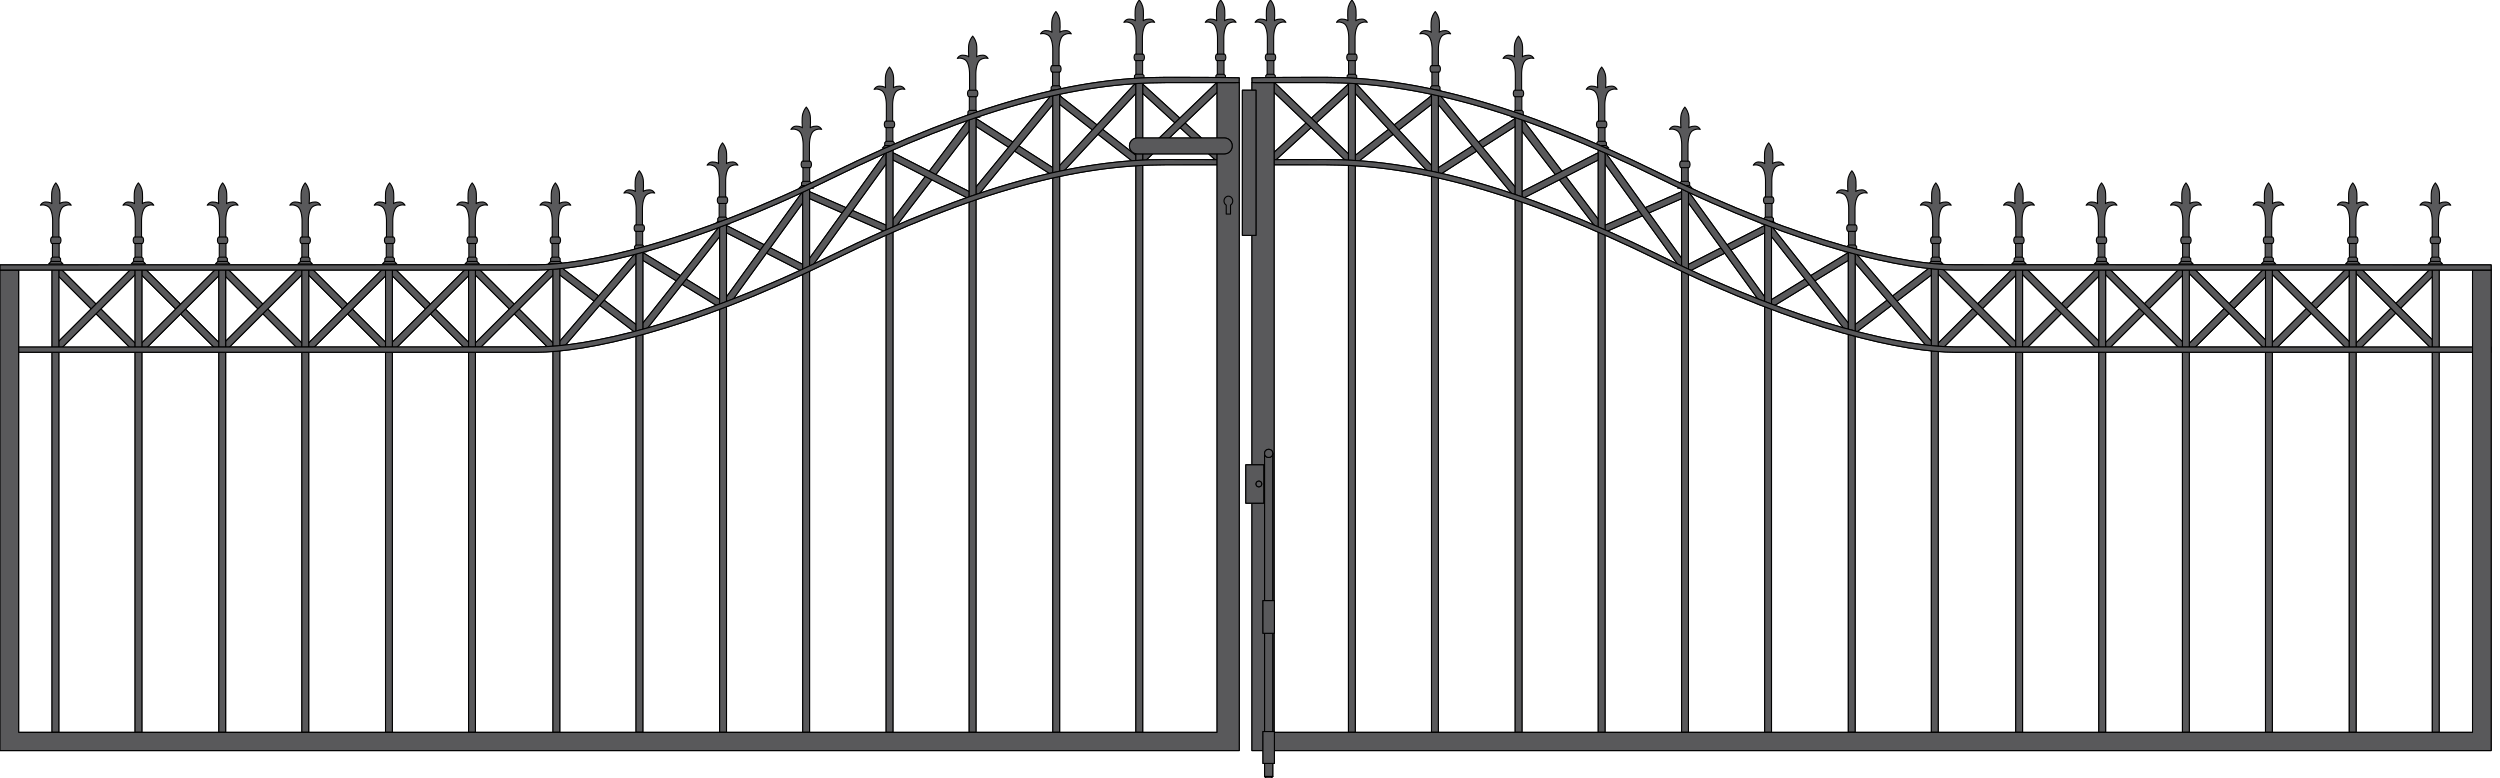 <?xml version="1.0" encoding="iso-8859-1"?>
<!-- Generator: Adobe Illustrator 20.1.0, SVG Export Plug-In . SVG Version: 6.00 Build 0)  -->
<svg version="1.1" preserveAspectRatio="none" id="Ebene_1" xmlns="http://www.w3.org/2000/svg"
	xmlns:xlink="http://www.w3.org/1999/xlink" x="0px" y="0px" viewBox="-178.697 -21.767 566 176.16" width="566"
	height="176.16" style="enable-background:new -178.697 -21.767 566 176.16;" xml:space="preserve">
	<g>
		<g>
			<g>

				<path
					style="fill:#59595B;stroke:#000000;stroke-width:0.25;stroke-linecap:round;stroke-linejoin:round;stroke-miterlimit:10;"
					d="
				M353.969,38h1.635l-0.551-0.582v-0.645l-0.324-0.323v-3.088h0.137c0,0,0.277-0.185,0.277-0.738c0-0.553-0.277-0.737-0.277-0.737
				h-0.182v-3.502l0,0c0,0-0.094-2.767,1.108-3.442c0.924-0.521,1.66-0.246,1.66-0.246s-0.371-0.737-1.199-0.737
				c-1.018,0-1.385,0.369-1.385,0.369s0.17-2.174-0.094-3.135c-0.262-0.961-0.805-1.554-0.805-1.554s-0.539,0.593-0.803,1.554
				c-0.262,0.961-0.092,3.135-0.092,3.135s-0.367-0.369-1.385-0.369c-0.83,0-1.201,0.737-1.201,0.737s0.738-0.274,1.662,0.246
				c1.201,0.676,1.108,3.442,1.108,3.442l0,0v3.502h-0.182c0,0-0.279,0.185-0.279,0.737c0,0.554,0.279,0.738,0.279,0.738h0.135
				v3.088l-0.322,0.323v0.645L352.336,38H353.969z" />

				<line
					style="fill:#59595B;stroke:#000000;stroke-width:0.25;stroke-linecap:round;stroke-linejoin:round;stroke-miterlimit:10;"
					x1="352.888" y1="37.418" x2="355.052" y2="37.418" />

				<line
					style="fill:#59595B;stroke:#000000;stroke-width:0.25;stroke-linecap:round;stroke-linejoin:round;stroke-miterlimit:10;"
					x1="353.211" y1="36.45" x2="354.728" y2="36.45" />

				<line
					style="fill:#59595B;stroke:#000000;stroke-width:0.25;stroke-linecap:round;stroke-linejoin:round;stroke-miterlimit:10;"
					x1="353.211" y1="33.362" x2="354.728" y2="33.362" />

				<line
					style="fill:#59595B;stroke:#000000;stroke-width:0.25;stroke-linecap:round;stroke-linejoin:round;stroke-miterlimit:10;"
					x1="353.258" y1="31.886" x2="354.683" y2="31.886" />
			</g>
			<g>

				<path
					style="fill:#59595B;stroke:#000000;stroke-width:0.25;stroke-linecap:round;stroke-linejoin:round;stroke-miterlimit:10;"
					d="
				M372.668,38h1.635l-0.553-0.582v-0.645l-0.324-0.323v-3.088h0.137c0,0,0.279-0.185,0.279-0.738c0-0.553-0.279-0.737-0.279-0.737
				h-0.182v-3.502l0,0c0,0-0.094-2.767,1.107-3.442c0.924-0.521,1.66-0.246,1.66-0.246s-0.369-0.737-1.199-0.737
				c-1.016,0-1.385,0.369-1.385,0.369s0.172-2.174-0.094-3.135c-0.262-0.961-0.803-1.554-0.803-1.554s-0.541,0.593-0.805,1.554
				c-0.262,0.961-0.092,3.135-0.092,3.135s-0.367-0.369-1.385-0.369c-0.83,0-1.199,0.737-1.199,0.737s0.736-0.274,1.662,0.246
				c1.199,0.676,1.105,3.442,1.105,3.442l0,0v3.502h-0.182c0,0-0.279,0.185-0.279,0.737c0,0.554,0.279,0.738,0.279,0.738h0.135
				v3.088l-0.322,0.323v0.645L371.035,38H372.668z" />

				<line
					style="fill:#59595B;stroke:#000000;stroke-width:0.25;stroke-linecap:round;stroke-linejoin:round;stroke-miterlimit:10;"
					x1="371.586" y1="37.418" x2="373.75" y2="37.418" />

				<line
					style="fill:#59595B;stroke:#000000;stroke-width:0.25;stroke-linecap:round;stroke-linejoin:round;stroke-miterlimit:10;"
					x1="371.908" y1="36.45" x2="373.426" y2="36.45" />

				<line
					style="fill:#59595B;stroke:#000000;stroke-width:0.25;stroke-linecap:round;stroke-linejoin:round;stroke-miterlimit:10;"
					x1="371.908" y1="33.362" x2="373.426" y2="33.362" />

				<line
					style="fill:#59595B;stroke:#000000;stroke-width:0.25;stroke-linecap:round;stroke-linejoin:round;stroke-miterlimit:10;"
					x1="371.955" y1="31.886" x2="373.381" y2="31.886" />
			</g>

			<polygon
				style="fill:#59595B;stroke:#000000;stroke-width:0.25;stroke-linecap:round;stroke-linejoin:round;stroke-miterlimit:10;"
				points="
			372.074,38.578 353.969,56.661 355.062,57.752 373.166,39.668 		" />

			<polygon
				style="fill:#59595B;stroke:#000000;stroke-width:0.25;stroke-linecap:round;stroke-linejoin:round;stroke-miterlimit:10;"
				points="
			372.074,38.578 353.969,56.661 355.062,57.752 373.166,39.668 		" />

			<rect x="362.796" y="35.37" transform="matrix(0.707 -0.708 0.708 0.707 72.555 271.353)"
				style="fill:#59595B;stroke:#000000;stroke-width:0.25;stroke-linecap:round;stroke-linejoin:round;stroke-miterlimit:10;"
				width="1.544" height="25.589" />

			<rect x="362.796" y="35.37" transform="matrix(0.707 -0.708 0.708 0.707 72.555 271.353)"
				style="fill:#59595B;stroke:#000000;stroke-width:0.25;stroke-linecap:round;stroke-linejoin:round;stroke-miterlimit:10;"
				width="1.544" height="25.589" />

			<rect x="331.577" y="47.392" transform="matrix(0.708 -0.707 0.707 0.708 66.695 257.464)"
				style="fill:#59595B;stroke:#000000;stroke-width:0.25;stroke-linecap:round;stroke-linejoin:round;stroke-miterlimit:10;"
				width="25.59" height="1.541" />

			<rect x="331.577" y="47.392" transform="matrix(0.708 -0.707 0.707 0.708 66.695 257.464)"
				style="fill:#59595B;stroke:#000000;stroke-width:0.25;stroke-linecap:round;stroke-linejoin:round;stroke-miterlimit:10;"
				width="25.59" height="1.541" />

			<rect x="343.602" y="35.368" transform="matrix(0.707 -0.708 0.708 0.707 66.91 257.75)"
				style="fill:#59595B;stroke:#000000;stroke-width:0.25;stroke-linecap:round;stroke-linejoin:round;stroke-miterlimit:10;"
				width="1.541" height="25.59" />

			<rect x="343.602" y="35.368" transform="matrix(0.707 -0.708 0.708 0.707 66.91 257.75)"
				style="fill:#59595B;stroke:#000000;stroke-width:0.25;stroke-linecap:round;stroke-linejoin:round;stroke-miterlimit:10;"
				width="1.541" height="25.59" />

			<rect x="353.179" y="38.681"
				style="fill:#59595B;stroke:#000000;stroke-width:0.25;stroke-linecap:round;stroke-linejoin:round;stroke-miterlimit:10;"
				width="1.543" height="105.36" />

			<rect x="353.179" y="38.681"
				style="fill:#59595B;stroke:#000000;stroke-width:0.25;stroke-linecap:round;stroke-linejoin:round;stroke-miterlimit:10;"
				width="1.543" height="105.36" />

			<rect x="371.982" y="38.681"
				style="fill:#59595B;stroke:#000000;stroke-width:0.25;stroke-linecap:round;stroke-linejoin:round;stroke-miterlimit:10;"
				width="1.541" height="105.36" />

			<rect x="371.982" y="38.681"
				style="fill:#59595B;stroke:#000000;stroke-width:0.25;stroke-linecap:round;stroke-linejoin:round;stroke-miterlimit:10;"
				width="1.541" height="105.36" />
		</g>
		<g>

			<path
				style="fill:#59595B;stroke:#000000;stroke-width:0.25;stroke-linecap:round;stroke-linejoin:round;stroke-miterlimit:10;"
				d="
			M108.946-3.406h1.635l-0.553-0.582v-0.645l-0.322-0.322v-3.089h0.135c0,0,0.279-0.184,0.279-0.737
			c0-0.553-0.279-0.737-0.279-0.737h-0.18v-3.503l0,0c0,0-0.094-2.766,1.105-3.442c0.926-0.521,1.66-0.246,1.66-0.246
			s-0.369-0.737-1.197-0.737c-1.017,0-1.387,0.369-1.387,0.369s0.17-2.173-0.092-3.134c-0.262-0.961-0.805-1.554-0.805-1.554
			s-0.539,0.593-0.805,1.554c-0.26,0.961-0.09,3.134-0.09,3.134s-0.369-0.369-1.387-0.369c-0.83,0-1.199,0.737-1.199,0.737
			s0.738-0.274,1.662,0.246c1.199,0.677,1.105,3.442,1.105,3.442l0,0v3.503h-0.18c0,0-0.281,0.185-0.281,0.737
			c0,0.554,0.281,0.737,0.281,0.737h0.133v3.089l-0.32,0.322v0.645l-0.553,0.582H108.946z" />

			<line
				style="fill:#59595B;stroke:#000000;stroke-width:0.25;stroke-linecap:round;stroke-linejoin:round;stroke-miterlimit:10;"
				x1="107.866" y1="-3.988" x2="110.028" y2="-3.988" />

			<line
				style="fill:#59595B;stroke:#000000;stroke-width:0.25;stroke-linecap:round;stroke-linejoin:round;stroke-miterlimit:10;"
				x1="108.186" y1="-4.956" x2="109.706" y2="-4.956" />

			<line
				style="fill:#59595B;stroke:#000000;stroke-width:0.25;stroke-linecap:round;stroke-linejoin:round;stroke-miterlimit:10;"
				x1="108.186" y1="-8.044" x2="109.706" y2="-8.044" />

			<line
				style="fill:#59595B;stroke:#000000;stroke-width:0.25;stroke-linecap:round;stroke-linejoin:round;stroke-miterlimit:10;"
				x1="108.233" y1="-9.519" x2="109.661" y2="-9.519" />
		</g>
		<g>

			<path
				style="fill:#59595B;stroke:#000000;stroke-width:0.25;stroke-linecap:round;stroke-linejoin:round;stroke-miterlimit:10;"
				d="
			M127.376-3.406h1.635l-0.553-0.582v-0.645l-0.324-0.322v-3.089h0.139c0,0,0.277-0.184,0.277-0.737
			c0-0.553-0.277-0.737-0.277-0.737h-0.186v-3.503l0,0c0,0-0.094-2.766,1.107-3.442c0.926-0.521,1.662-0.246,1.662-0.246
			s-0.369-0.737-1.201-0.737c-1.014,0-1.381,0.369-1.381,0.369s0.168-2.173-0.096-3.134c-0.262-0.961-0.803-1.554-0.803-1.554
			s-0.541,0.593-0.803,1.554c-0.266,0.961-0.096,3.134-0.096,3.134s-0.365-0.369-1.381-0.369c-0.832,0-1.201,0.737-1.201,0.737
			s0.736-0.274,1.662,0.246c1.199,0.677,1.107,3.442,1.107,3.442l0,0v3.503h-0.186c0,0-0.275,0.185-0.275,0.737
			c0,0.554,0.275,0.737,0.275,0.737h0.139v3.089l-0.322,0.322v0.645l-0.555,0.582H127.376z" />

			<line
				style="fill:#59595B;stroke:#000000;stroke-width:0.25;stroke-linecap:round;stroke-linejoin:round;stroke-miterlimit:10;"
				x1="126.296" y1="-3.988" x2="128.458" y2="-3.988" />

			<line
				style="fill:#59595B;stroke:#000000;stroke-width:0.25;stroke-linecap:round;stroke-linejoin:round;stroke-miterlimit:10;"
				x1="126.618" y1="-4.956" x2="128.133" y2="-4.956" />

			<line
				style="fill:#59595B;stroke:#000000;stroke-width:0.25;stroke-linecap:round;stroke-linejoin:round;stroke-miterlimit:10;"
				x1="126.618" y1="-8.044" x2="128.133" y2="-8.044" />

			<line
				style="fill:#59595B;stroke:#000000;stroke-width:0.25;stroke-linecap:round;stroke-linejoin:round;stroke-miterlimit:10;"
				x1="126.665" y1="-9.519" x2="128.087" y2="-9.519" />
		</g>
		<g>

			<path
				style="fill:#59595B;stroke:#000000;stroke-width:0.25;stroke-linecap:round;stroke-linejoin:round;stroke-miterlimit:10;"
				d="
			M278.394,38h1.635l-0.555-0.582v-0.645l-0.322-0.323v-3.088h0.137c0,0,0.277-0.185,0.277-0.738c0-0.553-0.277-0.737-0.277-0.737
			h-0.184v-3.502l0,0c0,0-0.094-2.767,1.107-3.442c0.924-0.521,1.662-0.246,1.662-0.246s-0.369-0.737-1.201-0.737
			c-1.016,0-1.383,0.369-1.383,0.369s0.168-2.174-0.094-3.135c-0.264-0.961-0.803-1.554-0.803-1.554s-0.543,0.593-0.805,1.554
			c-0.266,0.961-0.094,3.135-0.094,3.135s-0.367-0.369-1.383-0.369c-0.83,0-1.199,0.737-1.199,0.737s0.734-0.274,1.662,0.246
			c1.197,0.676,1.105,3.442,1.105,3.442l0,0v3.502h-0.184c0,0-0.277,0.185-0.277,0.737c0,0.554,0.277,0.738,0.277,0.738h0.137v3.088
			l-0.324,0.323v0.645L276.758,38H278.394z" />

			<line
				style="fill:#59595B;stroke:#000000;stroke-width:0.25;stroke-linecap:round;stroke-linejoin:round;stroke-miterlimit:10;"
				x1="277.31" y1="37.418" x2="279.474" y2="37.418" />

			<line
				style="fill:#59595B;stroke:#000000;stroke-width:0.25;stroke-linecap:round;stroke-linejoin:round;stroke-miterlimit:10;"
				x1="277.634" y1="36.45" x2="279.152" y2="36.45" />

			<line
				style="fill:#59595B;stroke:#000000;stroke-width:0.25;stroke-linecap:round;stroke-linejoin:round;stroke-miterlimit:10;"
				x1="277.634" y1="33.362" x2="279.152" y2="33.362" />

			<line
				style="fill:#59595B;stroke:#000000;stroke-width:0.25;stroke-linecap:round;stroke-linejoin:round;stroke-miterlimit:10;"
				x1="277.681" y1="31.886" x2="279.105" y2="31.886" />
		</g>
		<g>

			<path
				style="fill:#59595B;stroke:#000000;stroke-width:0.25;stroke-linecap:round;stroke-linejoin:round;stroke-miterlimit:10;"
				d="
			M297.091,38h1.635l-0.553-0.582v-0.645l-0.324-0.323v-3.088h0.139c0,0,0.275-0.185,0.275-0.738c0-0.553-0.275-0.737-0.275-0.737
			h-0.186v-3.502l0,0c0,0-0.094-2.767,1.107-3.442c0.926-0.521,1.662-0.246,1.662-0.246s-0.369-0.737-1.201-0.737
			c-1.014,0-1.381,0.369-1.381,0.369s0.168-2.174-0.096-3.135c-0.264-0.961-0.803-1.554-0.803-1.554s-0.541,0.593-0.805,1.554
			c-0.264,0.961-0.094,3.135-0.094,3.135s-0.367-0.369-1.381-0.369c-0.832,0-1.201,0.737-1.201,0.737s0.734-0.274,1.662,0.246
			c1.199,0.676,1.107,3.442,1.107,3.442l0,0v3.502h-0.185c0,0-0.277,0.185-0.277,0.737c0,0.554,0.277,0.738,0.277,0.738h0.139v3.088
			l-0.324,0.323v0.645L295.457,38H297.091z" />

			<line
				style="fill:#59595B;stroke:#000000;stroke-width:0.25;stroke-linecap:round;stroke-linejoin:round;stroke-miterlimit:10;"
				x1="296.009" y1="37.418" x2="298.174" y2="37.418" />

			<line
				style="fill:#59595B;stroke:#000000;stroke-width:0.25;stroke-linecap:round;stroke-linejoin:round;stroke-miterlimit:10;"
				x1="296.334" y1="36.45" x2="297.849" y2="36.45" />

			<line
				style="fill:#59595B;stroke:#000000;stroke-width:0.25;stroke-linecap:round;stroke-linejoin:round;stroke-miterlimit:10;"
				x1="296.334" y1="33.362" x2="297.849" y2="33.362" />

			<line
				style="fill:#59595B;stroke:#000000;stroke-width:0.25;stroke-linecap:round;stroke-linejoin:round;stroke-miterlimit:10;"
				x1="296.381" y1="31.886" x2="297.802" y2="31.886" />
		</g>
		<g>

			<path
				style="fill:#59595B;stroke:#000000;stroke-width:0.25;stroke-linecap:round;stroke-linejoin:round;stroke-miterlimit:10;"
				d="
			M316.203,38h1.635l-0.553-0.582v-0.645l-0.324-0.323v-3.088h0.137c0,0,0.277-0.185,0.277-0.738c0-0.553-0.277-0.737-0.277-0.737
			h-0.182v-3.502l0,0c0,0-0.094-2.767,1.107-3.442c0.924-0.521,1.66-0.246,1.66-0.246s-0.371-0.737-1.199-0.737
			c-1.018,0-1.385,0.369-1.385,0.369s0.17-2.174-0.094-3.135c-0.262-0.961-0.803-1.554-0.803-1.554s-0.541,0.593-0.805,1.554
			c-0.262,0.961-0.092,3.135-0.092,3.135s-0.367-0.369-1.385-0.369c-0.83,0-1.201,0.737-1.201,0.737s0.738-0.274,1.662,0.246
			c1.201,0.676,1.107,3.442,1.107,3.442l0,0v3.502h-0.182c0,0-0.279,0.185-0.279,0.737c0,0.554,0.279,0.738,0.279,0.738h0.135v3.088
			l-0.322,0.323v0.645L314.57,38H316.203z" />

			<line
				style="fill:#59595B;stroke:#000000;stroke-width:0.25;stroke-linecap:round;stroke-linejoin:round;stroke-miterlimit:10;"
				x1="315.121" y1="37.418" x2="317.285" y2="37.418" />

			<line
				style="fill:#59595B;stroke:#000000;stroke-width:0.25;stroke-linecap:round;stroke-linejoin:round;stroke-miterlimit:10;"
				x1="315.443" y1="36.45" x2="316.961" y2="36.45" />

			<line
				style="fill:#59595B;stroke:#000000;stroke-width:0.25;stroke-linecap:round;stroke-linejoin:round;stroke-miterlimit:10;"
				x1="315.443" y1="33.362" x2="316.961" y2="33.362" />

			<line
				style="fill:#59595B;stroke:#000000;stroke-width:0.25;stroke-linecap:round;stroke-linejoin:round;stroke-miterlimit:10;"
				x1="315.49" y1="31.886" x2="316.916" y2="31.886" />
		</g>
		<g>

			<path
				style="fill:#59595B;stroke:#000000;stroke-width:0.25;stroke-linecap:round;stroke-linejoin:round;stroke-miterlimit:10;"
				d="
			M334.9,38h1.635l-0.551-0.582v-0.645l-0.326-0.323v-3.088h0.137c0,0,0.279-0.185,0.279-0.738c0-0.553-0.279-0.737-0.279-0.737
			h-0.182v-3.502l0,0c0,0-0.094-2.767,1.107-3.442c0.926-0.521,1.66-0.246,1.66-0.246s-0.369-0.737-1.199-0.737
			c-1.016,0-1.385,0.369-1.385,0.369s0.172-2.174-0.094-3.135c-0.262-0.961-0.803-1.554-0.803-1.554s-0.539,0.593-0.805,1.554
			c-0.262,0.961-0.092,3.135-0.092,3.135s-0.367-0.369-1.383-0.369c-0.832,0-1.201,0.737-1.201,0.737s0.736-0.274,1.662,0.246
			c1.201,0.676,1.105,3.442,1.105,3.442l0,0v3.502h-0.182c0,0-0.279,0.185-0.279,0.737c0,0.554,0.279,0.738,0.279,0.738h0.135v3.088
			l-0.322,0.323v0.645L333.267,38H334.9z" />

			<line
				style="fill:#59595B;stroke:#000000;stroke-width:0.25;stroke-linecap:round;stroke-linejoin:round;stroke-miterlimit:10;"
				x1="333.818" y1="37.418" x2="335.984" y2="37.418" />

			<line
				style="fill:#59595B;stroke:#000000;stroke-width:0.25;stroke-linecap:round;stroke-linejoin:round;stroke-miterlimit:10;"
				x1="334.14" y1="36.45" x2="335.658" y2="36.45" />

			<line
				style="fill:#59595B;stroke:#000000;stroke-width:0.25;stroke-linecap:round;stroke-linejoin:round;stroke-miterlimit:10;"
				x1="334.14" y1="33.362" x2="335.658" y2="33.362" />

			<line
				style="fill:#59595B;stroke:#000000;stroke-width:0.25;stroke-linecap:round;stroke-linejoin:round;stroke-miterlimit:10;"
				x1="334.187" y1="31.886" x2="335.613" y2="31.886" />
		</g>
		<g>

			<path
				style="fill:#59595B;stroke:#000000;stroke-width:0.25;stroke-linecap:round;stroke-linejoin:round;stroke-miterlimit:10;"
				d="
			M259.566,38h1.635l-0.553-0.582v-0.645l-0.324-0.323v-3.088h0.139c0,0,0.277-0.185,0.277-0.738c0-0.553-0.277-0.737-0.277-0.737
			h-0.185v-3.502l0,0c0,0-0.092-2.767,1.107-3.442c0.926-0.521,1.662-0.246,1.662-0.246s-0.369-0.737-1.199-0.737
			c-1.018,0-1.383,0.369-1.383,0.369s0.168-2.174-0.094-3.135c-0.264-0.961-0.805-1.554-0.805-1.554s-0.541,0.593-0.803,1.554
			c-0.264,0.961-0.094,3.135-0.094,3.135s-0.369-0.369-1.383-0.369c-0.832,0-1.201,0.737-1.201,0.737s0.736-0.274,1.662,0.246
			c1.199,0.676,1.107,3.442,1.107,3.442l0,0v3.502h-0.184c0,0-0.279,0.185-0.279,0.737c0,0.554,0.279,0.738,0.279,0.738h0.137v3.088
			l-0.322,0.323v0.645L257.931,38H259.566z" />

			<line
				style="fill:#59595B;stroke:#000000;stroke-width:0.25;stroke-linecap:round;stroke-linejoin:round;stroke-miterlimit:10;"
				x1="258.486" y1="37.418" x2="260.648" y2="37.418" />

			<line
				style="fill:#59595B;stroke:#000000;stroke-width:0.25;stroke-linecap:round;stroke-linejoin:round;stroke-miterlimit:10;"
				x1="258.808" y1="36.45" x2="260.324" y2="36.45" />

			<line
				style="fill:#59595B;stroke:#000000;stroke-width:0.25;stroke-linecap:round;stroke-linejoin:round;stroke-miterlimit:10;"
				x1="258.808" y1="33.362" x2="260.324" y2="33.362" />

			<line
				style="fill:#59595B;stroke:#000000;stroke-width:0.25;stroke-linecap:round;stroke-linejoin:round;stroke-miterlimit:10;"
				x1="258.855" y1="31.886" x2="260.277" y2="31.886" />
		</g>
		<g>

			<path
				style="fill:#59595B;stroke:#000000;stroke-width:0.25;stroke-linecap:round;stroke-linejoin:round;stroke-miterlimit:10;"
				d="
			M165.085,4.767h-1.635l0.553-0.582V3.541l0.322-0.323V0.129h-0.135c0,0-0.279-0.185-0.279-0.738c0-0.553,0.279-0.737,0.279-0.737
			h0.18v-3.502l0,0c0,0,0.094-2.767-1.105-3.442c-0.924-0.521-1.66-0.246-1.66-0.246s0.369-0.737,1.197-0.737
			c1.018,0,1.387,0.369,1.387,0.369s-0.17-2.174,0.094-3.135c0.262-0.961,0.803-1.554,0.803-1.554s0.539,0.593,0.805,1.554
			c0.262,0.961,0.09,3.135,0.09,3.135s0.369-0.369,1.387-0.369c0.83,0,1.199,0.737,1.199,0.737s-0.736-0.274-1.662,0.246
			c-1.199,0.676-1.105,3.442-1.105,3.442l0,0v3.502h0.18c0,0,0.281,0.185,0.281,0.737c0,0.554-0.281,0.738-0.281,0.738h-0.133v3.088
			l0.322,0.323v0.645l0.551,0.582H165.085z" />

			<line
				style="fill:#59595B;stroke:#000000;stroke-width:0.25;stroke-linecap:round;stroke-linejoin:round;stroke-miterlimit:10;"
				x1="166.167" y1="4.185" x2="164.003" y2="4.185" />

			<line
				style="fill:#59595B;stroke:#000000;stroke-width:0.25;stroke-linecap:round;stroke-linejoin:round;stroke-miterlimit:10;"
				x1="165.844" y1="3.217" x2="164.325" y2="3.217" />

			<line
				style="fill:#59595B;stroke:#000000;stroke-width:0.25;stroke-linecap:round;stroke-linejoin:round;stroke-miterlimit:10;"
				x1="165.844" y1="0.129" x2="164.325" y2="0.129" />

			<line
				style="fill:#59595B;stroke:#000000;stroke-width:0.25;stroke-linecap:round;stroke-linejoin:round;stroke-miterlimit:10;"
				x1="165.798" y1="-1.346" x2="164.37" y2="-1.346" />
		</g>
		<g>

			<path
				style="fill:#59595B;stroke:#000000;stroke-width:0.25;stroke-linecap:round;stroke-linejoin:round;stroke-miterlimit:10;"
				d="
			M146.243-0.797h-1.635l0.553-0.582v-0.644l0.324-0.323v-3.088h-0.137c0,0-0.277-0.185-0.277-0.738
			c0-0.553,0.277-0.737,0.277-0.737h0.184v-3.502l0,0c0,0,0.092-2.767-1.107-3.442c-0.926-0.52-1.66-0.246-1.66-0.246
			s0.369-0.737,1.197-0.737c1.018,0,1.385,0.369,1.385,0.369s-0.17-2.174,0.094-3.135c0.262-0.961,0.803-1.554,0.803-1.554
			s0.541,0.593,0.805,1.554c0.262,0.961,0.092,3.135,0.092,3.135s0.369-0.369,1.385-0.369c0.832,0,1.201,0.737,1.201,0.737
			s-0.738-0.274-1.662,0.246c-1.201,0.676-1.107,3.442-1.107,3.442l0,0v3.502h0.182c0,0,0.279,0.184,0.279,0.737
			c0,0.554-0.279,0.738-0.279,0.738h-0.135v3.088l0.322,0.323v0.644l0.551,0.582H146.243z" />

			<line
				style="fill:#59595B;stroke:#000000;stroke-width:0.25;stroke-linecap:round;stroke-linejoin:round;stroke-miterlimit:10;"
				x1="147.325" y1="-1.379" x2="145.161" y2="-1.379" />

			<line
				style="fill:#59595B;stroke:#000000;stroke-width:0.25;stroke-linecap:round;stroke-linejoin:round;stroke-miterlimit:10;"
				x1="147.003" y1="-2.347" x2="145.485" y2="-2.347" />

			<line
				style="fill:#59595B;stroke:#000000;stroke-width:0.25;stroke-linecap:round;stroke-linejoin:round;stroke-miterlimit:10;"
				x1="147.003" y1="-5.435" x2="145.485" y2="-5.435" />

			<line
				style="fill:#59595B;stroke:#000000;stroke-width:0.25;stroke-linecap:round;stroke-linejoin:round;stroke-miterlimit:10;"
				x1="146.956" y1="-6.911" x2="145.532" y2="-6.911" />
		</g>
		<g>

			<path
				style="fill:#59595B;stroke:#000000;stroke-width:0.25;stroke-linecap:round;stroke-linejoin:round;stroke-miterlimit:10;"
				d="
			M240.563,35.253h-1.635l0.555-0.582v-0.646l0.322-0.322v-3.089h-0.137c0,0-0.279-0.183-0.279-0.737
			c0-0.553,0.279-0.737,0.279-0.737h0.182v-3.503l0,0c0,0,0.094-2.766-1.105-3.442c-0.924-0.521-1.662-0.246-1.662-0.246
			s0.369-0.737,1.199-0.737c1.016,0,1.385,0.369,1.385,0.369s-0.168-2.173,0.094-3.134c0.264-0.961,0.803-1.554,0.803-1.554
			s0.543,0.593,0.805,1.554c0.264,0.961,0.094,3.134,0.094,3.134s0.367-0.369,1.382-0.369c0.832,0,1.201,0.737,1.201,0.737
			s-0.736-0.274-1.662,0.246c-1.198,0.677-1.107,3.442-1.107,3.442l0,0v3.503h0.184c0,0,0.277,0.185,0.277,0.737
			c0,0.554-0.277,0.737-0.277,0.737h-0.137v3.089l0.322,0.322v0.646l0.553,0.582H240.563z" />

			<line
				style="fill:#59595B;stroke:#000000;stroke-width:0.25;stroke-linecap:round;stroke-linejoin:round;stroke-miterlimit:10;"
				x1="241.645" y1="34.671" x2="239.483" y2="34.671" />

			<line
				style="fill:#59595B;stroke:#000000;stroke-width:0.25;stroke-linecap:round;stroke-linejoin:round;stroke-miterlimit:10;"
				x1="241.323" y1="33.704" x2="239.805" y2="33.704" />

			<line
				style="fill:#59595B;stroke:#000000;stroke-width:0.25;stroke-linecap:round;stroke-linejoin:round;stroke-miterlimit:10;"
				x1="241.323" y1="30.615" x2="239.805" y2="30.615" />

			<line
				style="fill:#59595B;stroke:#000000;stroke-width:0.25;stroke-linecap:round;stroke-linejoin:round;stroke-miterlimit:10;"
				x1="241.276" y1="29.14" x2="239.85" y2="29.14" />
		</g>
		<g>

			<path
				style="fill:#59595B;stroke:#000000;stroke-width:0.25;stroke-linecap:round;stroke-linejoin:round;stroke-miterlimit:10;"
				d="
			M221.727,28.936h-1.635l0.553-0.582V27.71l0.324-0.323v-3.088h-0.137c0,0-0.277-0.184-0.277-0.738
			c0-0.553,0.277-0.737,0.277-0.737h0.182v-3.502l0,0c0,0,0.094-2.767-1.105-3.442c-0.926-0.521-1.66-0.246-1.66-0.246
			s0.369-0.737,1.197-0.737c1.018,0,1.385,0.369,1.385,0.369s-0.17-2.174,0.094-3.135c0.262-0.961,0.803-1.554,0.803-1.554
			s0.541,0.593,0.805,1.554c0.262,0.961,0.092,3.135,0.092,3.135s0.369-0.369,1.385-0.369c0.832,0,1.201,0.737,1.201,0.737
			s-0.738-0.274-1.662,0.246c-1.201,0.676-1.107,3.442-1.107,3.442l0,0v3.502h0.182c0,0,0.279,0.184,0.279,0.737
			c0,0.554-0.279,0.738-0.279,0.738h-0.135v3.088l0.322,0.323v0.644l0.551,0.582H221.727z" />

			<line
				style="fill:#59595B;stroke:#000000;stroke-width:0.25;stroke-linecap:round;stroke-linejoin:round;stroke-miterlimit:10;"
				x1="222.809" y1="28.354" x2="220.645" y2="28.354" />

			<line
				style="fill:#59595B;stroke:#000000;stroke-width:0.25;stroke-linecap:round;stroke-linejoin:round;stroke-miterlimit:10;"
				x1="222.487" y1="27.386" x2="220.969" y2="27.386" />

			<line
				style="fill:#59595B;stroke:#000000;stroke-width:0.25;stroke-linecap:round;stroke-linejoin:round;stroke-miterlimit:10;"
				x1="222.487" y1="24.298" x2="220.969" y2="24.298" />

			<line
				style="fill:#59595B;stroke:#000000;stroke-width:0.25;stroke-linecap:round;stroke-linejoin:round;stroke-miterlimit:10;"
				x1="222.44" y1="22.823" x2="221.014" y2="22.823" />
		</g>
		<g>

			<path
				style="fill:#59595B;stroke:#000000;stroke-width:0.25;stroke-linecap:round;stroke-linejoin:round;stroke-miterlimit:10;"
				d="
			M202.755,20.835h-1.635l0.555-0.582v-0.646l0.322-0.322v-3.089h-0.139c0,0-0.275-0.184-0.275-0.737
			c0-0.553,0.275-0.737,0.275-0.737h0.186v-3.503l0,0c0,0,0.094-2.766-1.107-3.442c-0.924-0.521-1.662-0.246-1.662-0.246
			s0.369-0.737,1.201-0.737c1.014,0,1.381,0.369,1.381,0.369s-0.166-2.173,0.094-3.134c0.266-0.961,0.805-1.554,0.805-1.554
			s0.543,0.593,0.803,1.554c0.266,0.961,0.096,3.134,0.096,3.134s0.365-0.369,1.383-0.369c0.83,0,1.199,0.737,1.199,0.737
			s-0.734-0.274-1.662,0.246c-1.197,0.677-1.107,3.442-1.107,3.442l0,0v3.503h0.186c0,0,0.277,0.185,0.277,0.737
			c0,0.554-0.277,0.737-0.277,0.737h-0.139v3.089l0.324,0.322v0.646l0.553,0.582H202.755z" />

			<line
				style="fill:#59595B;stroke:#000000;stroke-width:0.25;stroke-linecap:round;stroke-linejoin:round;stroke-miterlimit:10;"
				x1="203.837" y1="20.252" x2="201.675" y2="20.252" />

			<line
				style="fill:#59595B;stroke:#000000;stroke-width:0.25;stroke-linecap:round;stroke-linejoin:round;stroke-miterlimit:10;"
				x1="203.512" y1="19.285" x2="201.997" y2="19.285" />

			<line
				style="fill:#59595B;stroke:#000000;stroke-width:0.25;stroke-linecap:round;stroke-linejoin:round;stroke-miterlimit:10;"
				x1="203.512" y1="16.196" x2="201.997" y2="16.196" />

			<line
				style="fill:#59595B;stroke:#000000;stroke-width:0.25;stroke-linecap:round;stroke-linejoin:round;stroke-miterlimit:10;"
				x1="203.466" y1="14.721" x2="202.044" y2="14.721" />
		</g>
		<g>

			<path
				style="fill:#59595B;stroke:#000000;stroke-width:0.25;stroke-linecap:round;stroke-linejoin:round;stroke-miterlimit:10;"
				d="
			M183.921,11.771h-1.635l0.551-0.582v-0.645l0.324-0.322V7.132h-0.137c0,0-0.277-0.184-0.277-0.737
			c0-0.553,0.277-0.737,0.277-0.737h0.182V2.155l0,0c0,0,0.094-2.766-1.107-3.442c-0.924-0.52-1.66-0.246-1.66-0.246
			s0.371-0.737,1.199-0.737c1.018,0,1.385,0.369,1.385,0.369s-0.17-2.173,0.094-3.134c0.262-0.961,0.805-1.554,0.805-1.554
			s0.539,0.593,0.803,1.554c0.262,0.961,0.092,3.134,0.092,3.134s0.369-0.369,1.385-0.369c0.83,0,1.201,0.737,1.201,0.737
			s-0.738-0.274-1.662,0.246c-1.201,0.677-1.107,3.442-1.107,3.442l0,0v3.503h0.182c0,0,0.281,0.185,0.281,0.737
			c0,0.554-0.281,0.737-0.281,0.737h-0.135v3.089l0.322,0.322v0.645l0.553,0.582H183.921z" />

			<line
				style="fill:#59595B;stroke:#000000;stroke-width:0.25;stroke-linecap:round;stroke-linejoin:round;stroke-miterlimit:10;"
				x1="185.001" y1="11.189" x2="182.837" y2="11.189" />

			<line
				style="fill:#59595B;stroke:#000000;stroke-width:0.25;stroke-linecap:round;stroke-linejoin:round;stroke-miterlimit:10;"
				x1="184.678" y1="10.221" x2="183.161" y2="10.221" />

			<line
				style="fill:#59595B;stroke:#000000;stroke-width:0.25;stroke-linecap:round;stroke-linejoin:round;stroke-miterlimit:10;"
				x1="184.678" y1="7.132" x2="183.161" y2="7.132" />

			<line
				style="fill:#59595B;stroke:#000000;stroke-width:0.25;stroke-linecap:round;stroke-linejoin:round;stroke-miterlimit:10;"
				x1="184.632" y1="5.658" x2="183.206" y2="5.658" />
		</g>

		<rect x="313.007" y="47.393" transform="matrix(0.708 -0.707 0.707 0.708 61.246 244.32)"
			style="fill:#59595B;stroke:#000000;stroke-width:0.25;stroke-linecap:round;stroke-linejoin:round;stroke-miterlimit:10;"
			width="25.589" height="1.543" />

		<rect x="313.007" y="47.393" transform="matrix(0.708 -0.707 0.707 0.708 61.246 244.32)"
			style="fill:#59595B;stroke:#000000;stroke-width:0.25;stroke-linecap:round;stroke-linejoin:round;stroke-miterlimit:10;"
			width="25.589" height="1.543" />

		<rect x="325.03" y="35.37" transform="matrix(0.707 -0.708 0.708 0.707 61.479 244.633)"
			style="fill:#59595B;stroke:#000000;stroke-width:0.25;stroke-linecap:round;stroke-linejoin:round;stroke-miterlimit:10;"
			width="1.543" height="25.589" />

		<rect x="325.03" y="35.37" transform="matrix(0.707 -0.708 0.708 0.707 61.479 244.633)"
			style="fill:#59595B;stroke:#000000;stroke-width:0.25;stroke-linecap:round;stroke-linejoin:round;stroke-miterlimit:10;"
			width="1.543" height="25.589" />

		<rect x="293.811" y="47.392" transform="matrix(0.708 -0.707 0.707 0.708 55.648 230.774)"
			style="fill:#59595B;stroke:#000000;stroke-width:0.25;stroke-linecap:round;stroke-linejoin:round;stroke-miterlimit:10;"
			width="25.59" height="1.542" />

		<rect x="293.811" y="47.392" transform="matrix(0.708 -0.707 0.707 0.708 55.648 230.774)"
			style="fill:#59595B;stroke:#000000;stroke-width:0.25;stroke-linecap:round;stroke-linejoin:round;stroke-miterlimit:10;"
			width="25.59" height="1.542" />

		<rect x="305.835" y="35.368" transform="matrix(0.707 -0.708 0.708 0.707 55.836 231.032)"
			style="fill:#59595B;stroke:#000000;stroke-width:0.25;stroke-linecap:round;stroke-linejoin:round;stroke-miterlimit:10;"
			width="1.542" height="25.59" />

		<rect x="305.835" y="35.368" transform="matrix(0.707 -0.708 0.708 0.707 55.836 231.032)"
			style="fill:#59595B;stroke:#000000;stroke-width:0.25;stroke-linecap:round;stroke-linejoin:round;stroke-miterlimit:10;"
			width="1.542" height="25.59" />

		<rect x="275.052" y="47.392" transform="matrix(0.708 -0.707 0.707 0.708 50.161 217.517)"
			style="fill:#59595B;stroke:#000000;stroke-width:0.25;stroke-linecap:round;stroke-linejoin:round;stroke-miterlimit:10;"
			width="25.59" height="1.541" />

		<rect x="275.052" y="47.392" transform="matrix(0.708 -0.707 0.707 0.708 50.161 217.517)"
			style="fill:#59595B;stroke:#000000;stroke-width:0.25;stroke-linecap:round;stroke-linejoin:round;stroke-miterlimit:10;"
			width="25.59" height="1.541" />

		<rect x="287.077" y="35.367" transform="matrix(0.707 -0.708 0.708 0.707 50.344 217.774)"
			style="fill:#59595B;stroke:#000000;stroke-width:0.25;stroke-linecap:round;stroke-linejoin:round;stroke-miterlimit:10;"
			width="1.541" height="25.59" />

		<rect x="287.077" y="35.367" transform="matrix(0.707 -0.708 0.708 0.707 50.344 217.774)"
			style="fill:#59595B;stroke:#000000;stroke-width:0.25;stroke-linecap:round;stroke-linejoin:round;stroke-miterlimit:10;"
			width="1.541" height="25.59" />

		<rect x="256.083" y="47.392" transform="matrix(0.708 -0.707 0.707 0.708 44.612 204.111)"
			style="fill:#59595B;stroke:#000000;stroke-width:0.25;stroke-linecap:round;stroke-linejoin:round;stroke-miterlimit:10;"
			width="25.59" height="1.541" />

		<rect x="256.083" y="47.392" transform="matrix(0.708 -0.707 0.707 0.708 44.612 204.111)"
			style="fill:#59595B;stroke:#000000;stroke-width:0.25;stroke-linecap:round;stroke-linejoin:round;stroke-miterlimit:10;"
			width="25.59" height="1.541" />

		<rect x="268.108" y="35.368" transform="matrix(0.707 -0.708 0.708 0.707 44.773 204.342)"
			style="fill:#59595B;stroke:#000000;stroke-width:0.25;stroke-linecap:round;stroke-linejoin:round;stroke-miterlimit:10;"
			width="1.541" height="25.59" />

		<rect x="268.108" y="35.368" transform="matrix(0.707 -0.708 0.708 0.707 44.773 204.342)"
			style="fill:#59595B;stroke:#000000;stroke-width:0.25;stroke-linecap:round;stroke-linejoin:round;stroke-miterlimit:10;"
			width="1.541" height="25.59" />

		<polygon
			style="fill:#59595B;stroke:#000000;stroke-width:0.25;stroke-linecap:round;stroke-linejoin:round;stroke-miterlimit:10;"
			points="
		258.552,38.552 240.163,52.582 241.118,53.794 259.504,39.765 	" />

		<polygon
			style="fill:#59595B;stroke:#000000;stroke-width:0.25;stroke-linecap:round;stroke-linejoin:round;stroke-miterlimit:10;"
			points="
		258.552,38.552 240.163,52.582 241.118,53.794 259.504,39.765 	" />

		<polygon
			style="fill:#59595B;stroke:#000000;stroke-width:0.25;stroke-linecap:round;stroke-linejoin:round;stroke-miterlimit:10;"
			points="
		241.481,35.589 259.502,56.585 258.341,57.6 240.325,36.605 	" />

		<polygon
			style="fill:#59595B;stroke:#000000;stroke-width:0.25;stroke-linecap:round;stroke-linejoin:round;stroke-miterlimit:10;"
			points="
		241.481,35.589 259.502,56.585 258.341,57.6 240.325,36.605 	" />

		<polygon
			style="fill:#59595B;stroke:#000000;stroke-width:0.25;stroke-linecap:round;stroke-linejoin:round;stroke-miterlimit:10;"
			points="
		221.401,46.662 240.544,34.944 241.305,36.233 222.493,47.751 	" />

		<polygon
			style="fill:#59595B;stroke:#000000;stroke-width:0.25;stroke-linecap:round;stroke-linejoin:round;stroke-miterlimit:10;"
			points="
		221.401,46.662 240.544,34.944 241.305,36.233 222.493,47.751 	" />

		<polygon
			style="fill:#59595B;stroke:#000000;stroke-width:0.25;stroke-linecap:round;stroke-linejoin:round;stroke-miterlimit:10;"
			points="
		239.233,53.187 240.325,52.1 221.928,28.885 221.928,31.219 	" />

		<polygon
			style="fill:#59595B;stroke:#000000;stroke-width:0.25;stroke-linecap:round;stroke-linejoin:round;stroke-miterlimit:10;"
			points="
		239.233,53.187 240.325,52.1 221.928,28.885 221.928,31.219 	" />

		<polygon
			style="fill:#59595B;stroke:#000000;stroke-width:0.25;stroke-linecap:round;stroke-linejoin:round;stroke-miterlimit:10;"
			points="
		202.544,38.617 202.79,39.372 203.637,39.705 221.401,30.638 221.401,28.885 220.694,29.354 	" />

		<polygon
			style="fill:#59595B;stroke:#000000;stroke-width:0.25;stroke-linecap:round;stroke-linejoin:round;stroke-miterlimit:10;"
			points="
		202.544,38.617 202.79,39.372 203.637,39.705 221.401,30.638 221.401,28.885 220.694,29.354 	" />

		<polygon
			style="fill:#59595B;stroke:#000000;stroke-width:0.25;stroke-linecap:round;stroke-linejoin:round;stroke-miterlimit:10;"
			points="
		221.258,46.051 221.258,47.046 220.171,47.142 203.028,23.428 203.028,20.988 204.126,22.355 	" />

		<polygon
			style="fill:#59595B;stroke:#000000;stroke-width:0.25;stroke-linecap:round;stroke-linejoin:round;stroke-miterlimit:10;"
			points="
		221.258,46.051 221.258,47.046 220.171,47.142 203.028,23.428 203.028,20.988 204.126,22.355 	" />

		<polygon
			style="fill:#59595B;stroke:#000000;stroke-width:0.25;stroke-linecap:round;stroke-linejoin:round;stroke-miterlimit:10;"
			points="
		184.782,30.738 183.69,29.652 201.883,21.694 202.561,21.288 202.79,22.866 	" />

		<polygon
			style="fill:#59595B;stroke:#000000;stroke-width:0.25;stroke-linecap:round;stroke-linejoin:round;stroke-miterlimit:10;"
			points="
		184.782,30.738 183.69,29.652 201.883,21.694 202.561,21.288 202.79,22.866 	" />

		<polygon
			style="fill:#59595B;stroke:#000000;stroke-width:0.25;stroke-linecap:round;stroke-linejoin:round;stroke-miterlimit:10;"
			points="
		184.331,14.842 184.331,12.223 184.985,12.706 185.251,13.438 202.561,37.471 202.544,38.617 201.471,38.559 	" />

		<polygon
			style="fill:#59595B;stroke:#000000;stroke-width:0.25;stroke-linecap:round;stroke-linejoin:round;stroke-miterlimit:10;"
			points="
		184.331,14.842 184.331,12.223 184.985,12.706 185.251,13.438 202.561,37.471 202.544,38.617 201.471,38.559 	" />

		<polygon
			style="fill:#59595B;stroke:#000000;stroke-width:0.25;stroke-linecap:round;stroke-linejoin:round;stroke-miterlimit:10;"
			points="
		183.704,28.618 183.69,30.129 182.612,29.711 165.102,6.898 165.1,4.584 165.882,4.864 166.217,5.501 	" />

		<polygon
			style="fill:#59595B;stroke:#000000;stroke-width:0.25;stroke-linecap:round;stroke-linejoin:round;stroke-miterlimit:10;"
			points="
		183.704,28.618 183.69,30.129 182.612,29.711 165.102,6.898 165.1,4.584 165.882,4.864 166.217,5.501 	" />

		<polygon
			style="fill:#59595B;stroke:#000000;stroke-width:0.25;stroke-linecap:round;stroke-linejoin:round;stroke-miterlimit:10;"
			points="
		182.868,12.945 183.69,12.706 183.954,14.034 165.956,23.214 164.866,22.127 	" />

		<polygon
			style="fill:#59595B;stroke:#000000;stroke-width:0.25;stroke-linecap:round;stroke-linejoin:round;stroke-miterlimit:10;"
			points="
		182.868,12.945 183.69,12.706 183.954,14.034 165.956,23.214 164.866,22.127 	" />

		<polygon
			style="fill:#59595B;stroke:#000000;stroke-width:0.25;stroke-linecap:round;stroke-linejoin:round;stroke-miterlimit:10;"
			points="
		164.868,6.505 164.868,4.584 164.007,5.27 146.331,16.593 146.331,17.605 147.425,17.683 	" />

		<polygon
			style="fill:#59595B;stroke:#000000;stroke-width:0.25;stroke-linecap:round;stroke-linejoin:round;stroke-miterlimit:10;"
			points="
		164.868,6.505 164.868,4.584 164.007,5.27 146.331,16.593 146.331,17.605 147.425,17.683 	" />

		<polygon
			style="fill:#59595B;stroke:#000000;stroke-width:0.25;stroke-linecap:round;stroke-linejoin:round;stroke-miterlimit:10;"
			points="
		147.481,0.021 146.942,-0.718 146.169,-0.349 146.561,1.424 163.809,22.355 164.596,22.355 164.901,21.265 	" />

		<polygon
			style="fill:#59595B;stroke:#000000;stroke-width:0.25;stroke-linecap:round;stroke-linejoin:round;stroke-miterlimit:10;"
			points="
		147.481,0.021 146.942,-0.718 146.169,-0.349 146.561,1.424 163.809,22.355 164.596,22.355 164.901,21.265 	" />

		<polygon
			style="fill:#59595B;stroke:#000000;stroke-width:0.25;stroke-linecap:round;stroke-linejoin:round;stroke-miterlimit:10;"
			points="
		146.077,1.317 145.876,-0.718 144.983,0.227 127.544,13.875 127.364,14.96 128.637,14.96 	" />

		<polygon
			style="fill:#59595B;stroke:#000000;stroke-width:0.25;stroke-linecap:round;stroke-linejoin:round;stroke-miterlimit:10;"
			points="
		146.077,1.317 145.876,-0.718 144.983,0.227 127.544,13.875 127.364,14.96 128.637,14.96 	" />

		<polygon
			style="fill:#59595B;stroke:#000000;stroke-width:0.25;stroke-linecap:round;stroke-linejoin:round;stroke-miterlimit:10;"
			points="
		128.676,-2.448 127.544,-3.482 127.757,-1.044 144.786,17.316 145.399,17.357 145.876,16.225 	" />

		<polygon
			style="fill:#59595B;stroke:#000000;stroke-width:0.25;stroke-linecap:round;stroke-linejoin:round;stroke-miterlimit:10;"
			points="
		128.676,-2.448 127.544,-3.482 127.757,-1.044 144.786,17.316 145.399,17.357 145.876,16.225 	" />

		<polygon
			style="fill:#59595B;stroke:#000000;stroke-width:0.25;stroke-linecap:round;stroke-linejoin:round;stroke-miterlimit:10;"
			points="
		126.128,-2.294 127.014,-3.073 127.216,-1.206 110.243,14.354 109.757,14.96 109.155,13.268 	" />

		<polygon
			style="fill:#59595B;stroke:#000000;stroke-width:0.25;stroke-linecap:round;stroke-linejoin:round;stroke-miterlimit:10;"
			points="
		126.128,-2.294 127.014,-3.073 127.216,-1.206 110.243,14.354 109.757,14.96 109.155,13.268 	" />

		<polygon
			style="fill:#59595B;stroke:#000000;stroke-width:0.25;stroke-linecap:round;stroke-linejoin:round;stroke-miterlimit:10;"
			points="
		110.089,-2.823 109.169,-3.482 109.169,-1.422 125.923,14.575 126.596,15.215 127.012,13.487 	" />

		<polygon
			style="fill:#59595B;stroke:#000000;stroke-width:0.25;stroke-linecap:round;stroke-linejoin:round;stroke-miterlimit:10;"
			points="
		110.089,-2.823 109.169,-3.482 109.169,-1.422 125.923,14.575 126.596,15.215 127.012,13.487 	" />

		<rect x="315.412" y="38.681"
			style="fill:#59595B;stroke:#000000;stroke-width:0.25;stroke-linecap:round;stroke-linejoin:round;stroke-miterlimit:10;"
			width="1.543" height="105.36" />

		<rect x="315.412" y="38.681"
			style="fill:#59595B;stroke:#000000;stroke-width:0.25;stroke-linecap:round;stroke-linejoin:round;stroke-miterlimit:10;"
			width="1.543" height="105.36" />

		<rect x="334.215" y="38.681"
			style="fill:#59595B;stroke:#000000;stroke-width:0.25;stroke-linecap:round;stroke-linejoin:round;stroke-miterlimit:10;"
			width="1.541" height="105.36" />

		<rect x="334.215" y="38.681"
			style="fill:#59595B;stroke:#000000;stroke-width:0.25;stroke-linecap:round;stroke-linejoin:round;stroke-miterlimit:10;"
			width="1.541" height="105.36" />

		<rect x="277.668" y="38.681"
			style="fill:#59595B;stroke:#000000;stroke-width:0.25;stroke-linecap:round;stroke-linejoin:round;stroke-miterlimit:10;"
			width="1.541" height="105.36" />

		<rect x="277.668" y="38.681"
			style="fill:#59595B;stroke:#000000;stroke-width:0.25;stroke-linecap:round;stroke-linejoin:round;stroke-miterlimit:10;"
			width="1.541" height="105.36" />

		<rect x="296.476" y="38.681"
			style="fill:#59595B;stroke:#000000;stroke-width:0.25;stroke-linecap:round;stroke-linejoin:round;stroke-miterlimit:10;"
			width="1.541" height="105.36" />

		<rect x="296.476" y="38.681"
			style="fill:#59595B;stroke:#000000;stroke-width:0.25;stroke-linecap:round;stroke-linejoin:round;stroke-miterlimit:10;"
			width="1.541" height="105.36" />

		<rect x="239.764" y="34.928"
			style="fill:#59595B;stroke:#000000;stroke-width:0.25;stroke-linecap:round;stroke-linejoin:round;stroke-miterlimit:10;"
			width="1.541" height="109.083" />

		<rect x="239.764" y="34.928"
			style="fill:#59595B;stroke:#000000;stroke-width:0.25;stroke-linecap:round;stroke-linejoin:round;stroke-miterlimit:10;"
			width="1.541" height="109.083" />

		<rect x="258.566" y="38.681"
			style="fill:#59595B;stroke:#000000;stroke-width:0.25;stroke-linecap:round;stroke-linejoin:round;stroke-miterlimit:10;"
			width="1.543" height="105.36" />

		<rect x="258.566" y="38.681"
			style="fill:#59595B;stroke:#000000;stroke-width:0.25;stroke-linecap:round;stroke-linejoin:round;stroke-miterlimit:10;"
			width="1.543" height="105.36" />

		<polygon
			style="fill:#59595B;stroke:#000000;stroke-width:0.25;stroke-linecap:round;stroke-linejoin:round;stroke-miterlimit:10;"
			points="
		202.02,20.545 202.02,144.041 203.563,144.041 203.563,21.223 	" />

		<polygon
			style="fill:#59595B;stroke:#000000;stroke-width:0.25;stroke-linecap:round;stroke-linejoin:round;stroke-miterlimit:10;"
			points="
		202.02,20.545 202.02,144.041 203.563,144.041 203.563,21.223 	" />

		<polygon
			style="fill:#59595B;stroke:#000000;stroke-width:0.25;stroke-linecap:round;stroke-linejoin:round;stroke-miterlimit:10;"
			points="
		220.825,28.579 220.825,144.041 222.368,144.041 222.368,29.005 	" />

		<polygon
			style="fill:#59595B;stroke:#000000;stroke-width:0.25;stroke-linecap:round;stroke-linejoin:round;stroke-miterlimit:10;"
			points="
		220.825,28.579 220.825,144.041 222.368,144.041 222.368,29.005 	" />

		<polygon
			style="fill:#59595B;stroke:#000000;stroke-width:0.25;stroke-linecap:round;stroke-linejoin:round;stroke-miterlimit:10;"
			points="
		164.339,4.311 164.339,144.041 165.882,144.041 165.882,4.864 	" />

		<polygon
			style="fill:#59595B;stroke:#000000;stroke-width:0.25;stroke-linecap:round;stroke-linejoin:round;stroke-miterlimit:10;"
			points="
		164.339,4.311 164.339,144.041 165.882,144.041 165.882,4.864 	" />

		<polygon
			style="fill:#59595B;stroke:#000000;stroke-width:0.25;stroke-linecap:round;stroke-linejoin:round;stroke-miterlimit:10;"
			points="
		183.143,11.67 183.143,144.041 184.682,144.041 184.682,12.387 	" />

		<polygon
			style="fill:#59595B;stroke:#000000;stroke-width:0.25;stroke-linecap:round;stroke-linejoin:round;stroke-miterlimit:10;"
			points="
		183.143,11.67 183.143,144.041 184.682,144.041 184.682,12.387 	" />

		<rect x="126.596" y="-3.482"
			style="fill:#59595B;stroke:#000000;stroke-width:0.25;stroke-linecap:round;stroke-linejoin:round;stroke-miterlimit:10;"
			width="1.543" height="147.523" />

		<rect x="126.596" y="-3.482"
			style="fill:#59595B;stroke:#000000;stroke-width:0.25;stroke-linecap:round;stroke-linejoin:round;stroke-miterlimit:10;"
			width="1.543" height="147.523" />

		<polygon
			style="fill:#59595B;stroke:#000000;stroke-width:0.25;stroke-linecap:round;stroke-linejoin:round;stroke-miterlimit:10;"
			points="
		145.399,-1.004 145.399,144.041 146.944,144.041 146.944,-0.718 	" />

		<polygon
			style="fill:#59595B;stroke:#000000;stroke-width:0.25;stroke-linecap:round;stroke-linejoin:round;stroke-miterlimit:10;"
			points="
		145.399,-1.004 145.399,144.041 146.944,144.041 146.944,-0.718 	" />

		<path
			style="fill:#59595B;stroke:#000000;stroke-width:0.25;stroke-linecap:round;stroke-linejoin:round;stroke-miterlimit:10;"
			d="
		M385.277,57.979H263.969c-11.148,0-34.296-4.691-66.866-20.703c-32.576-16.014-55.9-21.733-75.748-21.733
		c-14.445,0-16.418-0.012-16.418-0.012l-0.037-1.059c0,0,2.01-0.121,16.455-0.121c19.848,0,43.172,5.72,75.748,21.731
		c32.57,16.014,55.718,20.705,66.866,20.705c11.146,0,121.297,0.026,121.297,0.026L385.277,57.979z" />

		<path
			style="fill:#59595B;stroke:#000000;stroke-width:0.25;stroke-linecap:round;stroke-linejoin:round;stroke-miterlimit:10;"
			d="
		M385.277,57.979H263.969c-11.148,0-34.296-4.691-66.866-20.703c-32.576-16.014-55.9-21.733-75.748-21.733
		c-14.445,0-16.418-0.012-16.418-0.012l-0.037-1.059c0,0,2.01-0.121,16.455-0.121c19.848,0,43.172,5.72,75.748,21.731
		c32.57,16.014,55.718,20.705,66.866,20.705c11.146,0,121.297,0.026,121.297,0.026L385.277,57.979z" />

		<polygon
			style="fill:#59595B;stroke:#000000;stroke-width:0.25;stroke-linecap:round;stroke-linejoin:round;stroke-miterlimit:10;"
			points="
		109.757,-3.073 109.757,144.041 381.084,144.041 381.084,39.372 385.302,39.372 385.302,144.041 385.302,148.166 381.084,148.166 
		109.757,148.166 105.448,148.166 104.745,148.166 104.745,-3.073 	" />

		<polygon
			style="fill:#59595B;stroke:#000000;stroke-width:0.25;stroke-linecap:round;stroke-linejoin:round;stroke-miterlimit:10;"
			points="
		109.757,-3.073 109.757,144.041 381.084,144.041 381.084,39.372 385.302,39.372 385.302,144.041 385.302,148.166 381.084,148.166 
		109.757,148.166 105.448,148.166 104.745,148.166 104.745,-3.073 	" />

		<path
			style="fill:#59595B;stroke:#000000;stroke-width:0.25;stroke-linecap:round;stroke-linejoin:round;stroke-miterlimit:10;"
			d="
		M385.302,39.372H263.969c-11.147,0-34.296-4.692-66.87-20.705C164.528,2.655,141.2-3.065,121.354-3.065
		c-14.449,0-16.57-0.013-16.57-0.013l-0.041-1.06c0,0,2.162-0.12,16.611-0.12c19.846,0,43.174,5.72,75.744,21.733
		c32.574,16.015,55.724,20.705,66.87,20.705c11.146,0,121.324,0.029,121.324,0.029L385.302,39.372z" />

		<path
			style="fill:#59595B;stroke:#000000;stroke-width:0.25;stroke-linecap:round;stroke-linejoin:round;stroke-miterlimit:10;"
			d="
		M385.302,39.372H263.969c-11.147,0-34.296-4.692-66.87-20.705C164.528,2.655,141.2-3.065,121.354-3.065
		c-14.449,0-16.57-0.013-16.57-0.013l-0.041-1.06c0,0,2.162-0.12,16.611-0.12c19.846,0,43.174,5.72,75.744,21.733
		c32.574,16.015,55.724,20.705,66.87,20.705c11.146,0,121.324,0.029,121.324,0.029L385.302,39.372z" />

		<rect x="102.581" y="-1.341"
			style="fill:#59595B;stroke:#000000;stroke-width:0.25;stroke-linecap:round;stroke-linejoin:round;stroke-miterlimit:10;"
			width="3.07" height="32.854" />

		<rect x="102.581" y="-1.341"
			style="fill:#59595B;stroke:#000000;stroke-width:0.25;stroke-linecap:round;stroke-linejoin:round;stroke-miterlimit:10;"
			width="3.07" height="32.854" />
		<g>
			<g>

				<path
					style="fill:#59595B;stroke:#000000;stroke-width:0.25;stroke-linecap:round;stroke-linejoin:round;stroke-miterlimit:10;"
					d="
				M-147.365,38h-1.635l0.551-0.582v-0.645l0.325-0.323v-3.088h-0.136c0,0-0.278-0.185-0.278-0.738c0-0.553,0.278-0.737,0.278-0.737
				h0.181v-3.502l0,0c0,0,0.095-2.767-1.106-3.442c-0.925-0.521-1.66-0.246-1.66-0.246s0.37-0.737,1.199-0.737
				c1.016,0,1.384,0.369,1.384,0.369s-0.171-2.174,0.093-3.135c0.262-0.961,0.804-1.554,0.804-1.554s0.54,0.593,0.804,1.554
				c0.262,0.961,0.092,3.135,0.092,3.135s0.368-0.369,1.385-0.369c0.831,0,1.201,0.737,1.201,0.737s-0.737-0.274-1.663,0.246
				c-1.2,0.676-1.106,3.442-1.106,3.442l0,0v3.502h0.182c0,0,0.28,0.185,0.28,0.737c0,0.554-0.28,0.738-0.28,0.738h-0.134v3.088
				l0.322,0.323v0.645l0.551,0.582H-147.365z" />

				<line
					style="fill:#59595B;stroke:#000000;stroke-width:0.25;stroke-linecap:round;stroke-linejoin:round;stroke-miterlimit:10;"
					x1="-146.283" y1="37.418" x2="-148.448" y2="37.418" />

				<line
					style="fill:#59595B;stroke:#000000;stroke-width:0.25;stroke-linecap:round;stroke-linejoin:round;stroke-miterlimit:10;"
					x1="-146.605" y1="36.45" x2="-148.123" y2="36.45" />

				<line
					style="fill:#59595B;stroke:#000000;stroke-width:0.25;stroke-linecap:round;stroke-linejoin:round;stroke-miterlimit:10;"
					x1="-146.605" y1="33.362" x2="-148.123" y2="33.362" />

				<line
					style="fill:#59595B;stroke:#000000;stroke-width:0.25;stroke-linecap:round;stroke-linejoin:round;stroke-miterlimit:10;"
					x1="-146.653" y1="31.886" x2="-148.078" y2="31.886" />
			</g>
			<g>

				<path
					style="fill:#59595B;stroke:#000000;stroke-width:0.25;stroke-linecap:round;stroke-linejoin:round;stroke-miterlimit:10;"
					d="
				M-166.062,38h-1.635l0.551-0.582v-0.645l0.325-0.323v-3.088h-0.137c0,0-0.277-0.185-0.277-0.738c0-0.553,0.277-0.737,0.277-0.737
				h0.182v-3.502l0,0c0,0,0.094-2.767-1.107-3.442c-0.925-0.521-1.66-0.246-1.66-0.246s0.37-0.737,1.199-0.737
				c1.017,0,1.384,0.369,1.384,0.369s-0.17-2.174,0.094-3.135c0.262-0.961,0.804-1.554,0.804-1.554s0.54,0.593,0.804,1.554
				c0.262,0.961,0.092,3.135,0.092,3.135s0.368-0.369,1.384-0.369c0.831,0,1.201,0.737,1.201,0.737s-0.738-0.274-1.662,0.246
				c-1.201,0.676-1.107,3.442-1.107,3.442l0,0v3.502h0.182c0,0,0.28,0.185,0.28,0.737c0,0.554-0.28,0.738-0.28,0.738h-0.135v3.088
				l0.322,0.323v0.645l0.552,0.582H-166.062z" />

				<line
					style="fill:#59595B;stroke:#000000;stroke-width:0.25;stroke-linecap:round;stroke-linejoin:round;stroke-miterlimit:10;"
					x1="-164.981" y1="37.418" x2="-167.146" y2="37.418" />

				<line
					style="fill:#59595B;stroke:#000000;stroke-width:0.25;stroke-linecap:round;stroke-linejoin:round;stroke-miterlimit:10;"
					x1="-165.303" y1="36.45" x2="-166.821" y2="36.45" />

				<line
					style="fill:#59595B;stroke:#000000;stroke-width:0.25;stroke-linecap:round;stroke-linejoin:round;stroke-miterlimit:10;"
					x1="-165.303" y1="33.362" x2="-166.821" y2="33.362" />

				<line
					style="fill:#59595B;stroke:#000000;stroke-width:0.25;stroke-linecap:round;stroke-linejoin:round;stroke-miterlimit:10;"
					x1="-165.351" y1="31.886" x2="-166.776" y2="31.886" />
			</g>

			<polygon
				style="fill:#59595B;stroke:#000000;stroke-width:0.25;stroke-linecap:round;stroke-linejoin:round;stroke-miterlimit:10;"
				points="
			-165.47,38.578 -147.365,56.661 -148.458,57.752 -166.561,39.668 		" />

			<polygon
				style="fill:#59595B;stroke:#000000;stroke-width:0.25;stroke-linecap:round;stroke-linejoin:round;stroke-miterlimit:10;"
				points="
			-165.47,38.578 -147.365,56.661 -148.458,57.752 -166.561,39.668 		" />

			<rect x="-169.758" y="47.393" transform="matrix(0.708 -0.707 0.707 0.708 -79.949 -96.839)"
				style="fill:#59595B;stroke:#000000;stroke-width:0.25;stroke-linecap:round;stroke-linejoin:round;stroke-miterlimit:10;"
				width="25.589" height="1.544" />

			<rect x="-169.758" y="47.393" transform="matrix(0.708 -0.707 0.707 0.708 -79.949 -96.839)"
				style="fill:#59595B;stroke:#000000;stroke-width:0.25;stroke-linecap:round;stroke-linejoin:round;stroke-miterlimit:10;"
				width="25.589" height="1.544" />

			<rect x="-138.538" y="35.368" transform="matrix(0.707 -0.708 0.708 0.707 -74.48 -83.345)"
				style="fill:#59595B;stroke:#000000;stroke-width:0.25;stroke-linecap:round;stroke-linejoin:round;stroke-miterlimit:10;"
				width="1.542" height="25.59" />

			<rect x="-138.538" y="35.368" transform="matrix(0.707 -0.708 0.708 0.707 -74.48 -83.345)"
				style="fill:#59595B;stroke:#000000;stroke-width:0.25;stroke-linecap:round;stroke-linejoin:round;stroke-miterlimit:10;"
				width="1.542" height="25.59" />

			<rect x="-150.562" y="47.392" transform="matrix(0.708 -0.707 0.707 0.708 -74.341 -83.278)"
				style="fill:#59595B;stroke:#000000;stroke-width:0.25;stroke-linecap:round;stroke-linejoin:round;stroke-miterlimit:10;"
				width="25.59" height="1.542" />

			<rect x="-150.562" y="47.392" transform="matrix(0.708 -0.707 0.707 0.708 -74.341 -83.278)"
				style="fill:#59595B;stroke:#000000;stroke-width:0.25;stroke-linecap:round;stroke-linejoin:round;stroke-miterlimit:10;"
				width="25.59" height="1.542" />

			<rect x="-148.117" y="38.681"
				style="fill:#59595B;stroke:#000000;stroke-width:0.25;stroke-linecap:round;stroke-linejoin:round;stroke-miterlimit:10;"
				width="1.543" height="105.36" />

			<rect x="-148.117" y="38.681"
				style="fill:#59595B;stroke:#000000;stroke-width:0.25;stroke-linecap:round;stroke-linejoin:round;stroke-miterlimit:10;"
				width="1.543" height="105.36" />

			<rect x="-166.919" y="38.681"
				style="fill:#59595B;stroke:#000000;stroke-width:0.25;stroke-linecap:round;stroke-linejoin:round;stroke-miterlimit:10;"
				width="1.54" height="105.36" />

			<rect x="-166.919" y="38.681"
				style="fill:#59595B;stroke:#000000;stroke-width:0.25;stroke-linecap:round;stroke-linejoin:round;stroke-miterlimit:10;"
				width="1.54" height="105.36" />
		</g>
		<g>

			<path
				style="fill:#59595B;stroke:#000000;stroke-width:0.25;stroke-linecap:round;stroke-linejoin:round;stroke-miterlimit:10;"
				d="
			M97.659-3.406h-1.635l0.551-0.582v-0.645l0.326-0.322v-3.089h-0.139c0,0-0.275-0.184-0.275-0.737c0-0.553,0.275-0.737,0.275-0.737
			h0.184v-3.503l0,0c0,0,0.094-2.766-1.107-3.442c-0.926-0.521-1.66-0.246-1.66-0.246s0.369-0.737,1.199-0.737
			c1.018,0,1.383,0.369,1.383,0.369s-0.17-2.173,0.096-3.134c0.262-0.961,0.803-1.554,0.803-1.554s0.539,0.593,0.803,1.554
			c0.264,0.961,0.094,3.134,0.094,3.134s0.367-0.369,1.383-0.369c0.832,0,1.201,0.737,1.201,0.737s-0.736-0.274-1.662,0.246
			c-1.201,0.677-1.107,3.442-1.107,3.442l0,0v3.503h0.184c0,0,0.279,0.185,0.279,0.737c0,0.554-0.279,0.737-0.279,0.737h-0.137
			v3.089l0.324,0.322v0.645l0.551,0.582H97.659z" />

			<line
				style="fill:#59595B;stroke:#000000;stroke-width:0.25;stroke-linecap:round;stroke-linejoin:round;stroke-miterlimit:10;"
				x1="98.741" y1="-3.988" x2="96.575" y2="-3.988" />

			<line
				style="fill:#59595B;stroke:#000000;stroke-width:0.25;stroke-linecap:round;stroke-linejoin:round;stroke-miterlimit:10;"
				x1="98.417" y1="-4.956" x2="96.901" y2="-4.956" />

			<line
				style="fill:#59595B;stroke:#000000;stroke-width:0.25;stroke-linecap:round;stroke-linejoin:round;stroke-miterlimit:10;"
				x1="98.417" y1="-8.044" x2="96.901" y2="-8.044" />

			<line
				style="fill:#59595B;stroke:#000000;stroke-width:0.25;stroke-linecap:round;stroke-linejoin:round;stroke-miterlimit:10;"
				x1="98.37" y1="-9.519" x2="96.946" y2="-9.519" />
		</g>
		<g>

			<path
				style="fill:#59595B;stroke:#000000;stroke-width:0.25;stroke-linecap:round;stroke-linejoin:round;stroke-miterlimit:10;"
				d="
			M79.229-3.406h-1.635l0.555-0.582v-0.645l0.32-0.322v-3.089h-0.135c0,0-0.279-0.184-0.279-0.737c0-0.553,0.279-0.737,0.279-0.737
			h0.182v-3.503l0,0c0,0,0.094-2.766-1.105-3.442c-0.924-0.521-1.662-0.246-1.662-0.246s0.369-0.737,1.199-0.737
			c1.016,0,1.385,0.369,1.385,0.369s-0.168-2.173,0.092-3.134c0.266-0.961,0.805-1.554,0.805-1.554s0.543,0.593,0.803,1.554
			c0.264,0.961,0.094,3.134,0.094,3.134s0.369-0.369,1.385-0.369c0.83,0,1.199,0.737,1.199,0.737s-0.734-0.274-1.662,0.246
			c-1.197,0.677-1.105,3.442-1.105,3.442l0,0v3.503h0.182c0,0,0.279,0.185,0.279,0.737c0,0.554-0.279,0.737-0.279,0.737h-0.135
			v3.089l0.32,0.322v0.645l0.555,0.582H79.229z" />

			<line
				style="fill:#59595B;stroke:#000000;stroke-width:0.25;stroke-linecap:round;stroke-linejoin:round;stroke-miterlimit:10;"
				x1="80.309" y1="-3.988" x2="78.149" y2="-3.988" />

			<line
				style="fill:#59595B;stroke:#000000;stroke-width:0.25;stroke-linecap:round;stroke-linejoin:round;stroke-miterlimit:10;"
				x1="79.989" y1="-4.956" x2="78.469" y2="-4.956" />

			<line
				style="fill:#59595B;stroke:#000000;stroke-width:0.25;stroke-linecap:round;stroke-linejoin:round;stroke-miterlimit:10;"
				x1="79.989" y1="-8.044" x2="78.469" y2="-8.044" />

			<line
				style="fill:#59595B;stroke:#000000;stroke-width:0.25;stroke-linecap:round;stroke-linejoin:round;stroke-miterlimit:10;"
				x1="79.942" y1="-9.519" x2="78.516" y2="-9.519" />
		</g>
		<g>

			<path
				style="fill:#59595B;stroke:#000000;stroke-width:0.25;stroke-linecap:round;stroke-linejoin:round;stroke-miterlimit:10;"
				d="
			M-71.789,38h-1.634l0.553-0.582v-0.645l0.323-0.323v-3.088h-0.138c0,0-0.277-0.185-0.277-0.738c0-0.553,0.277-0.737,0.277-0.737
			h0.185v-3.502l0,0c0,0,0.093-2.767-1.107-3.442c-0.925-0.521-1.662-0.246-1.662-0.246s0.369-0.737,1.2-0.737
			c1.015,0,1.382,0.369,1.382,0.369s-0.168-2.174,0.094-3.135c0.264-0.961,0.803-1.554,0.803-1.554s0.542,0.593,0.804,1.554
			c0.264,0.961,0.095,3.135,0.095,3.135s0.367-0.369,1.382-0.369c0.831,0,1.2,0.737,1.2,0.737s-0.735-0.274-1.662,0.246
			c-1.198,0.676-1.107,3.442-1.107,3.442l0,0v3.502h0.185c0,0,0.277,0.185,0.277,0.737c0,0.554-0.277,0.738-0.277,0.738h-0.138
			v3.088l0.323,0.323v0.645L-70.154,38H-71.789z" />

			<line
				style="fill:#59595B;stroke:#000000;stroke-width:0.25;stroke-linecap:round;stroke-linejoin:round;stroke-miterlimit:10;"
				x1="-70.707" y1="37.418" x2="-72.87" y2="37.418" />

			<line
				style="fill:#59595B;stroke:#000000;stroke-width:0.25;stroke-linecap:round;stroke-linejoin:round;stroke-miterlimit:10;"
				x1="-71.03" y1="36.45" x2="-72.547" y2="36.45" />

			<line
				style="fill:#59595B;stroke:#000000;stroke-width:0.25;stroke-linecap:round;stroke-linejoin:round;stroke-miterlimit:10;"
				x1="-71.03" y1="33.362" x2="-72.547" y2="33.362" />

			<line
				style="fill:#59595B;stroke:#000000;stroke-width:0.25;stroke-linecap:round;stroke-linejoin:round;stroke-miterlimit:10;"
				x1="-71.077" y1="31.886" x2="-72.5" y2="31.886" />
		</g>
		<g>

			<path
				style="fill:#59595B;stroke:#000000;stroke-width:0.25;stroke-linecap:round;stroke-linejoin:round;stroke-miterlimit:10;"
				d="
			M-90.487,38h-1.634l0.553-0.582v-0.645l0.323-0.323v-3.088h-0.137c0,0-0.278-0.185-0.278-0.738c0-0.553,0.278-0.737,0.278-0.737
			h0.184v-3.502l0,0c0,0,0.094-2.767-1.106-3.442c-0.925-0.521-1.662-0.246-1.662-0.246s0.37-0.737,1.201-0.737
			c1.015,0,1.382,0.369,1.382,0.369s-0.168-2.174,0.094-3.135c0.264-0.961,0.803-1.554,0.803-1.554s0.542,0.593,0.804,1.554
			c0.264,0.961,0.094,3.135,0.094,3.135s0.367-0.369,1.383-0.369c0.831,0,1.2,0.737,1.2,0.737s-0.735-0.274-1.662,0.246
			c-1.198,0.676-1.107,3.442-1.107,3.442l0,0v3.502h0.184c0,0,0.278,0.185,0.278,0.737c0,0.554-0.278,0.738-0.278,0.738h-0.137
			v3.088l0.323,0.323v0.645L-88.852,38H-90.487z" />

			<line
				style="fill:#59595B;stroke:#000000;stroke-width:0.25;stroke-linecap:round;stroke-linejoin:round;stroke-miterlimit:10;"
				x1="-89.405" y1="37.418" x2="-91.568" y2="37.418" />

			<line
				style="fill:#59595B;stroke:#000000;stroke-width:0.25;stroke-linecap:round;stroke-linejoin:round;stroke-miterlimit:10;"
				x1="-89.728" y1="36.45" x2="-91.245" y2="36.45" />

			<line
				style="fill:#59595B;stroke:#000000;stroke-width:0.25;stroke-linecap:round;stroke-linejoin:round;stroke-miterlimit:10;"
				x1="-89.728" y1="33.362" x2="-91.245" y2="33.362" />

			<line
				style="fill:#59595B;stroke:#000000;stroke-width:0.25;stroke-linecap:round;stroke-linejoin:round;stroke-miterlimit:10;"
				x1="-89.775" y1="31.886" x2="-91.198" y2="31.886" />
		</g>
		<g>

			<path
				style="fill:#59595B;stroke:#000000;stroke-width:0.25;stroke-linecap:round;stroke-linejoin:round;stroke-miterlimit:10;"
				d="
			M-109.597,38h-1.635l0.551-0.582v-0.645l0.325-0.323v-3.088h-0.137c0,0-0.278-0.185-0.278-0.738c0-0.553,0.278-0.737,0.278-0.737
			h0.182v-3.502l0,0c0,0,0.094-2.767-1.107-3.442c-0.925-0.521-1.66-0.246-1.66-0.246s0.37-0.737,1.199-0.737
			c1.017,0,1.385,0.369,1.385,0.369s-0.17-2.174,0.094-3.135c0.262-0.961,0.804-1.554,0.804-1.554s0.539,0.593,0.804,1.554
			c0.262,0.961,0.092,3.135,0.092,3.135s0.368-0.369,1.384-0.369c0.831,0,1.201,0.737,1.201,0.737s-0.738-0.274-1.662,0.246
			c-1.201,0.676-1.107,3.442-1.107,3.442l0,0v3.502h0.182c0,0,0.28,0.185,0.28,0.737c0,0.554-0.28,0.738-0.28,0.738h-0.135v3.088
			l0.322,0.323v0.645l0.552,0.582H-109.597z" />

			<line
				style="fill:#59595B;stroke:#000000;stroke-width:0.25;stroke-linecap:round;stroke-linejoin:round;stroke-miterlimit:10;"
				x1="-108.516" y1="37.418" x2="-110.68" y2="37.418" />

			<line
				style="fill:#59595B;stroke:#000000;stroke-width:0.25;stroke-linecap:round;stroke-linejoin:round;stroke-miterlimit:10;"
				x1="-108.838" y1="36.45" x2="-110.356" y2="36.45" />

			<line
				style="fill:#59595B;stroke:#000000;stroke-width:0.25;stroke-linecap:round;stroke-linejoin:round;stroke-miterlimit:10;"
				x1="-108.838" y1="33.362" x2="-110.356" y2="33.362" />

			<line
				style="fill:#59595B;stroke:#000000;stroke-width:0.25;stroke-linecap:round;stroke-linejoin:round;stroke-miterlimit:10;"
				x1="-108.885" y1="31.886" x2="-110.311" y2="31.886" />
		</g>
		<g>

			<path
				style="fill:#59595B;stroke:#000000;stroke-width:0.25;stroke-linecap:round;stroke-linejoin:round;stroke-miterlimit:10;"
				d="
			M-128.295,38h-1.635l0.552-0.582v-0.645l0.325-0.323v-3.088h-0.137c0,0-0.278-0.185-0.278-0.738c0-0.553,0.278-0.737,0.278-0.737
			h0.183v-3.502l0,0c0,0,0.093-2.767-1.107-3.442c-0.925-0.521-1.661-0.246-1.661-0.246s0.37-0.737,1.199-0.737
			c1.017,0,1.384,0.369,1.384,0.369s-0.17-2.174,0.094-3.135c0.262-0.961,0.804-1.554,0.804-1.554s0.54,0.593,0.804,1.554
			c0.262,0.961,0.092,3.135,0.092,3.135s0.367-0.369,1.384-0.369c0.831,0,1.201,0.737,1.201,0.737s-0.737-0.274-1.662,0.246
			c-1.201,0.676-1.107,3.442-1.107,3.442l0,0v3.502h0.182c0,0,0.279,0.185,0.279,0.737c0,0.554-0.279,0.738-0.279,0.738h-0.135
			v3.088l0.323,0.323v0.645l0.551,0.582H-128.295z" />

			<line
				style="fill:#59595B;stroke:#000000;stroke-width:0.25;stroke-linecap:round;stroke-linejoin:round;stroke-miterlimit:10;"
				x1="-127.214" y1="37.418" x2="-129.378" y2="37.418" />

			<line
				style="fill:#59595B;stroke:#000000;stroke-width:0.25;stroke-linecap:round;stroke-linejoin:round;stroke-miterlimit:10;"
				x1="-127.536" y1="36.45" x2="-129.053" y2="36.45" />

			<line
				style="fill:#59595B;stroke:#000000;stroke-width:0.25;stroke-linecap:round;stroke-linejoin:round;stroke-miterlimit:10;"
				x1="-127.536" y1="33.362" x2="-129.053" y2="33.362" />

			<line
				style="fill:#59595B;stroke:#000000;stroke-width:0.25;stroke-linecap:round;stroke-linejoin:round;stroke-miterlimit:10;"
				x1="-127.583" y1="31.886" x2="-129.008" y2="31.886" />
		</g>
		<g>

			<path
				style="fill:#59595B;stroke:#000000;stroke-width:0.25;stroke-linecap:round;stroke-linejoin:round;stroke-miterlimit:10;"
				d="
			M-52.961,38h-1.635l0.554-0.582v-0.645l0.322-0.323v-3.088h-0.136c0,0-0.278-0.185-0.278-0.738c0-0.553,0.278-0.737,0.278-0.737
			h0.183v-3.502l0,0c0,0,0.095-2.767-1.106-3.442c-0.924-0.521-1.662-0.246-1.662-0.246s0.37-0.737,1.201-0.737
			c1.014,0,1.382,0.369,1.382,0.369s-0.168-2.174,0.094-3.135c0.264-0.961,0.804-1.554,0.804-1.554s0.542,0.593,0.804,1.554
			c0.264,0.961,0.093,3.135,0.093,3.135s0.368-0.369,1.383-0.369c0.831,0,1.201,0.737,1.201,0.737s-0.735-0.274-1.662,0.246
			c-1.199,0.676-1.107,3.442-1.107,3.442l0,0v3.502h0.184c0,0,0.278,0.185,0.278,0.737c0,0.554-0.278,0.738-0.278,0.738h-0.136
			v3.088l0.323,0.323v0.645L-51.326,38H-52.961z" />

			<line
				style="fill:#59595B;stroke:#000000;stroke-width:0.25;stroke-linecap:round;stroke-linejoin:round;stroke-miterlimit:10;"
				x1="-51.88" y1="37.418" x2="-54.042" y2="37.418" />

			<line
				style="fill:#59595B;stroke:#000000;stroke-width:0.25;stroke-linecap:round;stroke-linejoin:round;stroke-miterlimit:10;"
				x1="-52.202" y1="36.45" x2="-53.72" y2="36.45" />

			<line
				style="fill:#59595B;stroke:#000000;stroke-width:0.25;stroke-linecap:round;stroke-linejoin:round;stroke-miterlimit:10;"
				x1="-52.202" y1="33.362" x2="-53.72" y2="33.362" />

			<line
				style="fill:#59595B;stroke:#000000;stroke-width:0.25;stroke-linecap:round;stroke-linejoin:round;stroke-miterlimit:10;"
				x1="-52.25" y1="31.886" x2="-53.674" y2="31.886" />
		</g>
		<g>

			<path
				style="fill:#59595B;stroke:#000000;stroke-width:0.25;stroke-linecap:round;stroke-linejoin:round;stroke-miterlimit:10;"
				d="
			M41.52,4.767h1.635l-0.552-0.582V3.541l-0.325-0.323V0.129h0.137c0,0,0.277-0.185,0.277-0.738c0-0.553-0.277-0.737-0.277-0.737
			h-0.182v-3.502l0,0c0,0-0.094-2.767,1.107-3.442c0.925-0.521,1.66-0.246,1.66-0.246s-0.37-0.737-1.199-0.737
			c-1.016,0-1.385,0.369-1.385,0.369s0.171-2.174-0.094-3.135C42.061-13,41.52-13.593,41.52-13.593S40.98-13,40.716-12.04
			c-0.263,0.961-0.093,3.135-0.093,3.135s-0.367-0.369-1.384-0.369c-0.831,0-1.201,0.737-1.201,0.737s0.737-0.274,1.662,0.246
			c1.201,0.676,1.106,3.442,1.106,3.442l0,0v3.502h-0.182c0,0-0.279,0.185-0.279,0.737c0,0.554,0.279,0.738,0.279,0.738h0.135v3.088
			l-0.322,0.323v0.645l-0.551,0.582H41.52z" />

			<line
				style="fill:#59595B;stroke:#000000;stroke-width:0.25;stroke-linecap:round;stroke-linejoin:round;stroke-miterlimit:10;"
				x1="40.438" y1="4.185" x2="42.603" y2="4.185" />

			<line
				style="fill:#59595B;stroke:#000000;stroke-width:0.25;stroke-linecap:round;stroke-linejoin:round;stroke-miterlimit:10;"
				x1="40.76" y1="3.217" x2="42.278" y2="3.217" />

			<line
				style="fill:#59595B;stroke:#000000;stroke-width:0.25;stroke-linecap:round;stroke-linejoin:round;stroke-miterlimit:10;"
				x1="40.76" y1="0.129" x2="42.278" y2="0.129" />

			<line
				style="fill:#59595B;stroke:#000000;stroke-width:0.25;stroke-linecap:round;stroke-linejoin:round;stroke-miterlimit:10;"
				x1="40.807" y1="-1.346" x2="42.233" y2="-1.346" />
		</g>
		<g>

			<path
				style="fill:#59595B;stroke:#000000;stroke-width:0.25;stroke-linecap:round;stroke-linejoin:round;stroke-miterlimit:10;"
				d="
			M60.36-0.797h1.635l-0.551-0.582v-0.644L61.12-2.347v-3.088h0.137c0,0,0.277-0.185,0.277-0.738c0-0.553-0.277-0.737-0.277-0.737
			h-0.182v-3.502l0,0c0,0-0.094-2.767,1.106-3.442c0.925-0.52,1.66-0.246,1.66-0.246s-0.37-0.737-1.198-0.737
			c-1.018,0-1.385,0.369-1.385,0.369s0.17-2.174-0.095-3.135c-0.262-0.961-0.804-1.554-0.804-1.554s-0.539,0.593-0.803,1.554
			c-0.262,0.961-0.092,3.135-0.092,3.135s-0.368-0.369-1.385-0.369c-0.831,0-1.201,0.737-1.201,0.737s0.738-0.274,1.662,0.246
			c1.201,0.676,1.108,3.442,1.108,3.442l0,0v3.502h-0.182c0,0-0.28,0.184-0.28,0.737c0,0.554,0.28,0.738,0.28,0.738h0.135v3.088
			L59.28-2.024v0.644l-0.553,0.582H60.36z" />

			<line
				style="fill:#59595B;stroke:#000000;stroke-width:0.25;stroke-linecap:round;stroke-linejoin:round;stroke-miterlimit:10;"
				x1="59.28" y1="-1.379" x2="61.444" y2="-1.379" />

			<line
				style="fill:#59595B;stroke:#000000;stroke-width:0.25;stroke-linecap:round;stroke-linejoin:round;stroke-miterlimit:10;"
				x1="59.602" y1="-2.347" x2="61.12" y2="-2.347" />

			<line
				style="fill:#59595B;stroke:#000000;stroke-width:0.25;stroke-linecap:round;stroke-linejoin:round;stroke-miterlimit:10;"
				x1="59.602" y1="-5.435" x2="61.12" y2="-5.435" />

			<line
				style="fill:#59595B;stroke:#000000;stroke-width:0.25;stroke-linecap:round;stroke-linejoin:round;stroke-miterlimit:10;"
				x1="59.649" y1="-6.911" x2="61.075" y2="-6.911" />
		</g>
		<g>

			<path
				style="fill:#59595B;stroke:#000000;stroke-width:0.25;stroke-linecap:round;stroke-linejoin:round;stroke-miterlimit:10;"
				d="
			M-33.958,35.253h1.635l-0.553-0.582v-0.646l-0.323-0.322v-3.089h0.136c0,0,0.278-0.183,0.278-0.737
			c0-0.553-0.278-0.737-0.278-0.737h-0.184v-3.503l0,0c0,0-0.094-2.766,1.107-3.442c0.925-0.521,1.663-0.246,1.663-0.246
			s-0.37-0.737-1.201-0.737c-1.015,0-1.383,0.369-1.383,0.369s0.169-2.173-0.093-3.134c-0.264-0.961-0.804-1.554-0.804-1.554
			s-0.542,0.593-0.804,1.554c-0.264,0.961-0.094,3.134-0.094,3.134s-0.368-0.369-1.382-0.369c-0.831,0-1.201,0.737-1.201,0.737
			s0.736-0.274,1.662,0.246c1.199,0.677,1.107,3.442,1.107,3.442l0,0v3.503h-0.184c0,0-0.278,0.185-0.278,0.737
			c0,0.554,0.278,0.737,0.278,0.737h0.136v3.089l-0.322,0.322v0.646l-0.554,0.582H-33.958z" />

			<line
				style="fill:#59595B;stroke:#000000;stroke-width:0.25;stroke-linecap:round;stroke-linejoin:round;stroke-miterlimit:10;"
				x1="-35.039" y1="34.671" x2="-32.877" y2="34.671" />

			<line
				style="fill:#59595B;stroke:#000000;stroke-width:0.25;stroke-linecap:round;stroke-linejoin:round;stroke-miterlimit:10;"
				x1="-34.717" y1="33.704" x2="-33.199" y2="33.704" />

			<line
				style="fill:#59595B;stroke:#000000;stroke-width:0.25;stroke-linecap:round;stroke-linejoin:round;stroke-miterlimit:10;"
				x1="-34.717" y1="30.615" x2="-33.199" y2="30.615" />

			<line
				style="fill:#59595B;stroke:#000000;stroke-width:0.25;stroke-linecap:round;stroke-linejoin:round;stroke-miterlimit:10;"
				x1="-34.67" y1="29.14" x2="-33.247" y2="29.14" />
		</g>
		<g>

			<path
				style="fill:#59595B;stroke:#000000;stroke-width:0.25;stroke-linecap:round;stroke-linejoin:round;stroke-miterlimit:10;"
				d="
			M-15.124,28.936h1.635l-0.551-0.582V27.71l-0.324-0.323v-3.088h0.137c0,0,0.278-0.184,0.278-0.738
			c0-0.553-0.278-0.737-0.278-0.737h-0.182v-3.502l0,0c0,0-0.094-2.767,1.106-3.442c0.925-0.521,1.66-0.246,1.66-0.246
			s-0.369-0.737-1.198-0.737c-1.017,0-1.385,0.369-1.385,0.369s0.17-2.174-0.094-3.135c-0.262-0.961-0.804-1.554-0.804-1.554
			s-0.54,0.593-0.804,1.554c-0.262,0.961-0.091,3.135-0.091,3.135s-0.368-0.369-1.385-0.369c-0.831,0-1.2,0.737-1.2,0.737
			s0.736-0.274,1.662,0.246c1.201,0.676,1.106,3.442,1.106,3.442l0,0v3.502h-0.182c0,0-0.28,0.184-0.28,0.737
			c0,0.554,0.28,0.738,0.28,0.738h0.135v3.088l-0.323,0.323v0.644l-0.551,0.582H-15.124z" />

			<line
				style="fill:#59595B;stroke:#000000;stroke-width:0.25;stroke-linecap:round;stroke-linejoin:round;stroke-miterlimit:10;"
				x1="-16.205" y1="28.354" x2="-14.04" y2="28.354" />

			<line
				style="fill:#59595B;stroke:#000000;stroke-width:0.25;stroke-linecap:round;stroke-linejoin:round;stroke-miterlimit:10;"
				x1="-15.882" y1="27.386" x2="-14.364" y2="27.386" />

			<line
				style="fill:#59595B;stroke:#000000;stroke-width:0.25;stroke-linecap:round;stroke-linejoin:round;stroke-miterlimit:10;"
				x1="-15.882" y1="24.298" x2="-14.364" y2="24.298" />

			<line
				style="fill:#59595B;stroke:#000000;stroke-width:0.25;stroke-linecap:round;stroke-linejoin:round;stroke-miterlimit:10;"
				x1="-15.835" y1="22.823" x2="-14.409" y2="22.823" />
		</g>
		<g>

			<path
				style="fill:#59595B;stroke:#000000;stroke-width:0.25;stroke-linecap:round;stroke-linejoin:round;stroke-miterlimit:10;"
				d="
			M3.85,20.835h1.635l-0.553-0.582v-0.646l-0.323-0.322v-3.089h0.136c0,0,0.278-0.184,0.278-0.737c0-0.553-0.278-0.737-0.278-0.737
			H4.562v-3.503l0,0c0,0-0.094-2.766,1.106-3.442C6.594,7.255,7.331,7.53,7.331,7.53s-0.37-0.737-1.201-0.737
			c-1.015,0-1.383,0.369-1.383,0.369s0.169-2.173-0.093-3.134C4.39,3.067,3.85,2.474,3.85,2.474S3.308,3.067,3.046,4.028
			C2.783,4.989,2.953,7.162,2.953,7.162S2.585,6.793,1.571,6.793C0.74,6.793,0.37,7.53,0.37,7.53s0.734-0.274,1.662,0.246
			c1.199,0.677,1.106,3.442,1.106,3.442l0,0v3.503H2.955c0,0-0.278,0.185-0.278,0.737c0,0.554,0.278,0.737,0.278,0.737h0.136v3.089
			l-0.323,0.322v0.646l-0.553,0.582H3.85z" />

			<line
				style="fill:#59595B;stroke:#000000;stroke-width:0.25;stroke-linecap:round;stroke-linejoin:round;stroke-miterlimit:10;"
				x1="2.768" y1="20.252" x2="4.932" y2="20.252" />

			<line
				style="fill:#59595B;stroke:#000000;stroke-width:0.25;stroke-linecap:round;stroke-linejoin:round;stroke-miterlimit:10;"
				x1="3.091" y1="19.285" x2="4.609" y2="19.285" />

			<line
				style="fill:#59595B;stroke:#000000;stroke-width:0.25;stroke-linecap:round;stroke-linejoin:round;stroke-miterlimit:10;"
				x1="3.091" y1="16.196" x2="4.609" y2="16.196" />

			<line
				style="fill:#59595B;stroke:#000000;stroke-width:0.25;stroke-linecap:round;stroke-linejoin:round;stroke-miterlimit:10;"
				x1="3.138" y1="14.721" x2="4.562" y2="14.721" />
		</g>
		<g>

			<path
				style="fill:#59595B;stroke:#000000;stroke-width:0.25;stroke-linecap:round;stroke-linejoin:round;stroke-miterlimit:10;"
				d="
			M22.685,11.771h1.635l-0.552-0.582v-0.645l-0.325-0.322V7.132h0.137c0,0,0.278-0.184,0.278-0.737c0-0.553-0.278-0.737-0.278-0.737
			h-0.182V2.155l0,0c0,0-0.094-2.766,1.106-3.442c0.925-0.52,1.66-0.246,1.66-0.246s-0.369-0.737-1.198-0.737
			c-1.017,0-1.384,0.369-1.384,0.369s0.17-2.173-0.094-3.134c-0.262-0.961-0.804-1.554-0.804-1.554s-0.54,0.593-0.804,1.554
			c-0.262,0.961-0.092,3.134-0.092,3.134s-0.367-0.369-1.385-0.369c-0.831,0-1.2,0.737-1.2,0.737s0.737-0.274,1.662,0.246
			c1.2,0.677,1.107,3.442,1.107,3.442l0,0v3.503h-0.182c0,0-0.28,0.185-0.28,0.737c0,0.554,0.28,0.737,0.28,0.737h0.135v3.089
			l-0.323,0.322v0.645l-0.551,0.582H22.685z" />

			<line
				style="fill:#59595B;stroke:#000000;stroke-width:0.25;stroke-linecap:round;stroke-linejoin:round;stroke-miterlimit:10;"
				x1="21.604" y1="11.189" x2="23.768" y2="11.189" />

			<line
				style="fill:#59595B;stroke:#000000;stroke-width:0.25;stroke-linecap:round;stroke-linejoin:round;stroke-miterlimit:10;"
				x1="21.927" y1="10.221" x2="23.444" y2="10.221" />

			<line
				style="fill:#59595B;stroke:#000000;stroke-width:0.25;stroke-linecap:round;stroke-linejoin:round;stroke-miterlimit:10;"
				x1="21.927" y1="7.132" x2="23.444" y2="7.132" />

			<line
				style="fill:#59595B;stroke:#000000;stroke-width:0.25;stroke-linecap:round;stroke-linejoin:round;stroke-miterlimit:10;"
				x1="21.973" y1="5.658" x2="23.399" y2="5.658" />
		</g>

		<polygon
			style="fill:#59595B;stroke:#000000;stroke-width:0.25;stroke-linecap:round;stroke-linejoin:round;stroke-miterlimit:10;"
			points="
		-127.702,38.578 -109.597,56.661 -110.69,57.752 -128.794,39.668 	" />

		<polygon
			style="fill:#59595B;stroke:#000000;stroke-width:0.25;stroke-linecap:round;stroke-linejoin:round;stroke-miterlimit:10;"
			points="
		-127.702,38.578 -109.597,56.661 -110.69,57.752 -128.794,39.668 	" />

		<rect x="-131.99" y="47.393" transform="matrix(0.708 -0.707 0.707 0.708 -68.902 -70.149)"
			style="fill:#59595B;stroke:#000000;stroke-width:0.25;stroke-linecap:round;stroke-linejoin:round;stroke-miterlimit:10;"
			width="25.589" height="1.544" />

		<rect x="-131.99" y="47.393" transform="matrix(0.708 -0.707 0.707 0.708 -68.902 -70.149)"
			style="fill:#59595B;stroke:#000000;stroke-width:0.25;stroke-linecap:round;stroke-linejoin:round;stroke-miterlimit:10;"
			width="25.589" height="1.544" />

		<rect x="-100.771" y="35.368" transform="matrix(0.707 -0.708 0.708 0.707 -63.404 -56.624)"
			style="fill:#59595B;stroke:#000000;stroke-width:0.25;stroke-linecap:round;stroke-linejoin:round;stroke-miterlimit:10;"
			width="1.541" height="25.59" />

		<rect x="-100.771" y="35.368" transform="matrix(0.707 -0.708 0.708 0.707 -63.404 -56.624)"
			style="fill:#59595B;stroke:#000000;stroke-width:0.25;stroke-linecap:round;stroke-linejoin:round;stroke-miterlimit:10;"
			width="1.541" height="25.59" />

		<rect x="-112.795" y="47.392" transform="matrix(0.708 -0.707 0.707 0.708 -63.293 -56.586)"
			style="fill:#59595B;stroke:#000000;stroke-width:0.25;stroke-linecap:round;stroke-linejoin:round;stroke-miterlimit:10;"
			width="25.59" height="1.541" />

		<rect x="-112.795" y="47.392" transform="matrix(0.708 -0.707 0.707 0.708 -63.293 -56.586)"
			style="fill:#59595B;stroke:#000000;stroke-width:0.25;stroke-linecap:round;stroke-linejoin:round;stroke-miterlimit:10;"
			width="25.59" height="1.541" />

		<rect x="-82.013" y="35.367" transform="matrix(0.707 -0.708 0.708 0.707 -57.901 -43.353)"
			style="fill:#59595B;stroke:#000000;stroke-width:0.25;stroke-linecap:round;stroke-linejoin:round;stroke-miterlimit:10;"
			width="1.542" height="25.591" />

		<rect x="-82.013" y="35.367" transform="matrix(0.707 -0.708 0.708 0.707 -57.901 -43.353)"
			style="fill:#59595B;stroke:#000000;stroke-width:0.25;stroke-linecap:round;stroke-linejoin:round;stroke-miterlimit:10;"
			width="1.542" height="25.591" />

		<rect x="-94.037" y="47.391" transform="matrix(0.708 -0.707 0.707 0.708 -57.802 -43.328)"
			style="fill:#59595B;stroke:#000000;stroke-width:0.25;stroke-linecap:round;stroke-linejoin:round;stroke-miterlimit:10;"
			width="25.591" height="1.542" />

		<rect x="-94.037" y="47.391" transform="matrix(0.708 -0.707 0.707 0.708 -57.802 -43.328)"
			style="fill:#59595B;stroke:#000000;stroke-width:0.25;stroke-linecap:round;stroke-linejoin:round;stroke-miterlimit:10;"
			width="25.591" height="1.542" />

		<rect x="-63.044" y="35.367" transform="matrix(0.707 -0.708 0.708 0.707 -52.339 -29.933)"
			style="fill:#59595B;stroke:#000000;stroke-width:0.25;stroke-linecap:round;stroke-linejoin:round;stroke-miterlimit:10;"
			width="1.541" height="25.591" />

		<rect x="-63.044" y="35.367" transform="matrix(0.707 -0.708 0.708 0.707 -52.339 -29.933)"
			style="fill:#59595B;stroke:#000000;stroke-width:0.25;stroke-linecap:round;stroke-linejoin:round;stroke-miterlimit:10;"
			width="1.541" height="25.591" />

		<rect x="-75.069" y="47.392" transform="matrix(0.708 -0.707 0.707 0.708 -52.252 -29.922)"
			style="fill:#59595B;stroke:#000000;stroke-width:0.25;stroke-linecap:round;stroke-linejoin:round;stroke-miterlimit:10;"
			width="25.591" height="1.541" />

		<rect x="-75.069" y="47.392" transform="matrix(0.708 -0.707 0.707 0.708 -52.252 -29.922)"
			style="fill:#59595B;stroke:#000000;stroke-width:0.25;stroke-linecap:round;stroke-linejoin:round;stroke-miterlimit:10;"
			width="25.591" height="1.541" />

		<polygon
			style="fill:#59595B;stroke:#000000;stroke-width:0.25;stroke-linecap:round;stroke-linejoin:round;stroke-miterlimit:10;"
			points="
		-51.946,38.552 -33.558,52.582 -34.511,53.794 -52.899,39.765 	" />

		<polygon
			style="fill:#59595B;stroke:#000000;stroke-width:0.25;stroke-linecap:round;stroke-linejoin:round;stroke-miterlimit:10;"
			points="
		-51.946,38.552 -33.558,52.582 -34.511,53.794 -52.899,39.765 	" />

		<polygon
			style="fill:#59595B;stroke:#000000;stroke-width:0.25;stroke-linecap:round;stroke-linejoin:round;stroke-miterlimit:10;"
			points="
		-34.878,35.589 -52.897,56.585 -51.738,57.6 -33.719,36.605 	" />

		<polygon
			style="fill:#59595B;stroke:#000000;stroke-width:0.25;stroke-linecap:round;stroke-linejoin:round;stroke-miterlimit:10;"
			points="
		-34.878,35.589 -52.897,56.585 -51.738,57.6 -33.719,36.605 	" />

		<polygon
			style="fill:#59595B;stroke:#000000;stroke-width:0.25;stroke-linecap:round;stroke-linejoin:round;stroke-miterlimit:10;"
			points="
		-14.795,46.662 -33.939,34.944 -34.699,36.233 -15.888,47.751 	" />

		<polygon
			style="fill:#59595B;stroke:#000000;stroke-width:0.25;stroke-linecap:round;stroke-linejoin:round;stroke-miterlimit:10;"
			points="
		-14.795,46.662 -33.939,34.944 -34.699,36.233 -15.888,47.751 	" />

		<polygon
			style="fill:#59595B;stroke:#000000;stroke-width:0.25;stroke-linecap:round;stroke-linejoin:round;stroke-miterlimit:10;"
			points="
		-32.628,53.187 -33.719,52.1 -15.322,28.885 -15.322,31.219 	" />

		<polygon
			style="fill:#59595B;stroke:#000000;stroke-width:0.25;stroke-linecap:round;stroke-linejoin:round;stroke-miterlimit:10;"
			points="
		-32.628,53.187 -33.719,52.1 -15.322,28.885 -15.322,31.219 	" />

		<polygon
			style="fill:#59595B;stroke:#000000;stroke-width:0.25;stroke-linecap:round;stroke-linejoin:round;stroke-miterlimit:10;"
			points="
		4.062,38.617 3.815,39.372 2.969,39.705 -14.795,30.638 -14.795,28.885 -14.089,29.354 	" />

		<polygon
			style="fill:#59595B;stroke:#000000;stroke-width:0.25;stroke-linecap:round;stroke-linejoin:round;stroke-miterlimit:10;"
			points="
		4.062,38.617 3.815,39.372 2.969,39.705 -14.795,30.638 -14.795,28.885 -14.089,29.354 	" />

		<polygon
			style="fill:#59595B;stroke:#000000;stroke-width:0.25;stroke-linecap:round;stroke-linejoin:round;stroke-miterlimit:10;"
			points="
		-14.654,46.051 -14.654,47.046 -13.565,47.142 3.576,23.428 3.576,20.988 2.479,22.355 	" />

		<polygon
			style="fill:#59595B;stroke:#000000;stroke-width:0.25;stroke-linecap:round;stroke-linejoin:round;stroke-miterlimit:10;"
			points="
		-14.654,46.051 -14.654,47.046 -13.565,47.142 3.576,23.428 3.576,20.988 2.479,22.355 	" />

		<polygon
			style="fill:#59595B;stroke:#000000;stroke-width:0.25;stroke-linecap:round;stroke-linejoin:round;stroke-miterlimit:10;"
			points="
		21.823,30.738 22.913,29.652 4.72,21.694 4.044,21.288 3.815,22.866 	" />

		<polygon
			style="fill:#59595B;stroke:#000000;stroke-width:0.25;stroke-linecap:round;stroke-linejoin:round;stroke-miterlimit:10;"
			points="
		21.823,30.738 22.913,29.652 4.72,21.694 4.044,21.288 3.815,22.866 	" />

		<polygon
			style="fill:#59595B;stroke:#000000;stroke-width:0.25;stroke-linecap:round;stroke-linejoin:round;stroke-miterlimit:10;"
			points="
		22.275,14.842 22.275,12.223 21.619,12.706 21.356,13.438 4.044,37.471 4.062,38.617 5.133,38.559 	" />

		<polygon
			style="fill:#59595B;stroke:#000000;stroke-width:0.25;stroke-linecap:round;stroke-linejoin:round;stroke-miterlimit:10;"
			points="
		22.275,14.842 22.275,12.223 21.619,12.706 21.356,13.438 4.044,37.471 4.062,38.617 5.133,38.559 	" />

		<polygon
			style="fill:#59595B;stroke:#000000;stroke-width:0.25;stroke-linecap:round;stroke-linejoin:round;stroke-miterlimit:10;"
			points="
		22.9,28.618 22.913,30.129 23.991,29.711 41.503,6.898 41.505,4.584 40.724,4.864 40.387,5.501 	" />

		<polygon
			style="fill:#59595B;stroke:#000000;stroke-width:0.25;stroke-linecap:round;stroke-linejoin:round;stroke-miterlimit:10;"
			points="
		22.9,28.618 22.913,30.129 23.991,29.711 41.503,6.898 41.505,4.584 40.724,4.864 40.387,5.501 	" />

		<polygon
			style="fill:#59595B;stroke:#000000;stroke-width:0.25;stroke-linecap:round;stroke-linejoin:round;stroke-miterlimit:10;"
			points="
		23.737,12.945 22.913,12.706 22.652,14.034 40.649,23.214 41.739,22.127 	" />

		<polygon
			style="fill:#59595B;stroke:#000000;stroke-width:0.25;stroke-linecap:round;stroke-linejoin:round;stroke-miterlimit:10;"
			points="
		23.737,12.945 22.913,12.706 22.652,14.034 40.649,23.214 41.739,22.127 	" />

		<polygon
			style="fill:#59595B;stroke:#000000;stroke-width:0.25;stroke-linecap:round;stroke-linejoin:round;stroke-miterlimit:10;"
			points="
		41.737,6.505 41.737,4.584 42.599,5.27 60.272,16.593 60.272,17.605 59.179,17.683 	" />

		<polygon
			style="fill:#59595B;stroke:#000000;stroke-width:0.25;stroke-linecap:round;stroke-linejoin:round;stroke-miterlimit:10;"
			points="
		41.737,6.505 41.737,4.584 42.599,5.27 60.272,16.593 60.272,17.605 59.179,17.683 	" />

		<polygon
			style="fill:#59595B;stroke:#000000;stroke-width:0.25;stroke-linecap:round;stroke-linejoin:round;stroke-miterlimit:10;"
			points="
		59.123,0.021 59.663,-0.718 60.434,-0.349 60.044,1.424 42.796,22.355 42.008,22.355 41.704,21.265 	" />

		<polygon
			style="fill:#59595B;stroke:#000000;stroke-width:0.25;stroke-linecap:round;stroke-linejoin:round;stroke-miterlimit:10;"
			points="
		59.123,0.021 59.663,-0.718 60.434,-0.349 60.044,1.424 42.796,22.355 42.008,22.355 41.704,21.265 	" />

		<polygon
			style="fill:#59595B;stroke:#000000;stroke-width:0.25;stroke-linecap:round;stroke-linejoin:round;stroke-miterlimit:10;"
			points="
		60.529,1.317 60.73,-0.718 61.622,0.227 79.061,13.875 79.241,14.96 77.967,14.96 	" />

		<polygon
			style="fill:#59595B;stroke:#000000;stroke-width:0.25;stroke-linecap:round;stroke-linejoin:round;stroke-miterlimit:10;"
			points="
		60.529,1.317 60.73,-0.718 61.622,0.227 79.061,13.875 79.241,14.96 77.967,14.96 	" />

		<polygon
			style="fill:#59595B;stroke:#000000;stroke-width:0.25;stroke-linecap:round;stroke-linejoin:round;stroke-miterlimit:10;"
			points="
		77.928,-2.448 79.061,-3.482 78.85,-1.044 61.819,17.316 61.206,17.357 60.73,16.225 	" />

		<polygon
			style="fill:#59595B;stroke:#000000;stroke-width:0.25;stroke-linecap:round;stroke-linejoin:round;stroke-miterlimit:10;"
			points="
		77.928,-2.448 79.061,-3.482 78.85,-1.044 61.819,17.316 61.206,17.357 60.73,16.225 	" />

		<polygon
			style="fill:#59595B;stroke:#000000;stroke-width:0.25;stroke-linecap:round;stroke-linejoin:round;stroke-miterlimit:10;"
			points="
		80.479,-2.294 79.591,-3.073 79.389,-1.206 96.364,14.354 96.85,14.96 97.45,13.268 	" />

		<polygon
			style="fill:#59595B;stroke:#000000;stroke-width:0.25;stroke-linecap:round;stroke-linejoin:round;stroke-miterlimit:10;"
			points="
		80.479,-2.294 79.591,-3.073 79.389,-1.206 96.364,14.354 96.85,14.96 97.45,13.268 	" />

		<polygon
			style="fill:#59595B;stroke:#000000;stroke-width:0.25;stroke-linecap:round;stroke-linejoin:round;stroke-miterlimit:10;"
			points="
		96.518,-2.823 97.436,-3.482 97.436,-1.422 80.682,14.575 80.008,15.215 79.592,13.487 	" />

		<polygon
			style="fill:#59595B;stroke:#000000;stroke-width:0.25;stroke-linecap:round;stroke-linejoin:round;stroke-miterlimit:10;"
			points="
		96.518,-2.823 97.436,-3.482 97.436,-1.422 80.682,14.575 80.008,15.215 79.592,13.487 	" />

		<rect x="-110.35" y="38.681"
			style="fill:#59595B;stroke:#000000;stroke-width:0.25;stroke-linecap:round;stroke-linejoin:round;stroke-miterlimit:10;"
			width="1.543" height="105.36" />

		<rect x="-110.35" y="38.681"
			style="fill:#59595B;stroke:#000000;stroke-width:0.25;stroke-linecap:round;stroke-linejoin:round;stroke-miterlimit:10;"
			width="1.543" height="105.36" />

		<rect x="-129.152" y="38.681"
			style="fill:#59595B;stroke:#000000;stroke-width:0.25;stroke-linecap:round;stroke-linejoin:round;stroke-miterlimit:10;"
			width="1.542" height="105.36" />

		<rect x="-129.152" y="38.681"
			style="fill:#59595B;stroke:#000000;stroke-width:0.25;stroke-linecap:round;stroke-linejoin:round;stroke-miterlimit:10;"
			width="1.542" height="105.36" />

		<rect x="-72.604" y="38.681"
			style="fill:#59595B;stroke:#000000;stroke-width:0.25;stroke-linecap:round;stroke-linejoin:round;stroke-miterlimit:10;"
			width="1.541" height="105.36" />

		<rect x="-72.604" y="38.681"
			style="fill:#59595B;stroke:#000000;stroke-width:0.25;stroke-linecap:round;stroke-linejoin:round;stroke-miterlimit:10;"
			width="1.541" height="105.36" />

		<rect x="-91.411" y="38.681"
			style="fill:#59595B;stroke:#000000;stroke-width:0.25;stroke-linecap:round;stroke-linejoin:round;stroke-miterlimit:10;"
			width="1.541" height="105.36" />

		<rect x="-91.411" y="38.681"
			style="fill:#59595B;stroke:#000000;stroke-width:0.25;stroke-linecap:round;stroke-linejoin:round;stroke-miterlimit:10;"
			width="1.541" height="105.36" />

		<rect x="-34.699" y="34.928"
			style="fill:#59595B;stroke:#000000;stroke-width:0.25;stroke-linecap:round;stroke-linejoin:round;stroke-miterlimit:10;"
			width="1.541" height="109.083" />

		<rect x="-34.699" y="34.928"
			style="fill:#59595B;stroke:#000000;stroke-width:0.25;stroke-linecap:round;stroke-linejoin:round;stroke-miterlimit:10;"
			width="1.541" height="109.083" />

		<rect x="-53.503" y="38.681"
			style="fill:#59595B;stroke:#000000;stroke-width:0.25;stroke-linecap:round;stroke-linejoin:round;stroke-miterlimit:10;"
			width="1.54" height="105.36" />

		<rect x="-53.503" y="38.681"
			style="fill:#59595B;stroke:#000000;stroke-width:0.25;stroke-linecap:round;stroke-linejoin:round;stroke-miterlimit:10;"
			width="1.54" height="105.36" />

		<polygon
			style="fill:#59595B;stroke:#000000;stroke-width:0.25;stroke-linecap:round;stroke-linejoin:round;stroke-miterlimit:10;"
			points="
		4.586,20.545 4.586,144.041 3.04,144.041 3.04,21.223 	" />

		<polygon
			style="fill:#59595B;stroke:#000000;stroke-width:0.25;stroke-linecap:round;stroke-linejoin:round;stroke-miterlimit:10;"
			points="
		4.586,20.545 4.586,144.041 3.04,144.041 3.04,21.223 	" />

		<polygon
			style="fill:#59595B;stroke:#000000;stroke-width:0.25;stroke-linecap:round;stroke-linejoin:round;stroke-miterlimit:10;"
			points="
		-14.22,28.579 -14.22,144.041 -15.763,144.041 -15.763,29.005 	" />

		<polygon
			style="fill:#59595B;stroke:#000000;stroke-width:0.25;stroke-linecap:round;stroke-linejoin:round;stroke-miterlimit:10;"
			points="
		-14.22,28.579 -14.22,144.041 -15.763,144.041 -15.763,29.005 	" />

		<polygon
			style="fill:#59595B;stroke:#000000;stroke-width:0.25;stroke-linecap:round;stroke-linejoin:round;stroke-miterlimit:10;"
			points="
		42.264,4.311 42.264,144.041 40.724,144.041 40.724,4.864 	" />

		<polygon
			style="fill:#59595B;stroke:#000000;stroke-width:0.25;stroke-linecap:round;stroke-linejoin:round;stroke-miterlimit:10;"
			points="
		42.264,4.311 42.264,144.041 40.724,144.041 40.724,4.864 	" />

		<polygon
			style="fill:#59595B;stroke:#000000;stroke-width:0.25;stroke-linecap:round;stroke-linejoin:round;stroke-miterlimit:10;"
			points="
		23.461,11.67 23.461,144.041 21.923,144.041 21.923,12.387 	" />

		<polygon
			style="fill:#59595B;stroke:#000000;stroke-width:0.25;stroke-linecap:round;stroke-linejoin:round;stroke-miterlimit:10;"
			points="
		23.461,11.67 23.461,144.041 21.923,144.041 21.923,12.387 	" />

		<rect x="78.464" y="-3.482"
			style="fill:#59595B;stroke:#000000;stroke-width:0.25;stroke-linecap:round;stroke-linejoin:round;stroke-miterlimit:10;"
			width="1.545" height="147.523" />

		<rect x="78.464" y="-3.482"
			style="fill:#59595B;stroke:#000000;stroke-width:0.25;stroke-linecap:round;stroke-linejoin:round;stroke-miterlimit:10;"
			width="1.545" height="147.523" />

		<polygon
			style="fill:#59595B;stroke:#000000;stroke-width:0.25;stroke-linecap:round;stroke-linejoin:round;stroke-miterlimit:10;"
			points="
		61.206,-1.004 61.206,144.041 59.661,144.041 59.661,-0.718 	" />

		<polygon
			style="fill:#59595B;stroke:#000000;stroke-width:0.25;stroke-linecap:round;stroke-linejoin:round;stroke-miterlimit:10;"
			points="
		61.206,-1.004 61.206,144.041 59.661,144.041 59.661,-0.718 	" />

		<path
			style="fill:#59595B;stroke:#000000;stroke-width:0.25;stroke-linecap:round;stroke-linejoin:round;stroke-miterlimit:10;"
			d="
		M-178.672,57.979h121.309c11.148,0,34.296-4.691,66.866-20.703c32.575-16.014,55.898-21.733,75.745-21.733
		c14.449,0,16.418-0.012,16.418-0.012l0.037-1.059c0,0-2.006-0.121-16.455-0.121c-19.847,0-43.17,5.72-75.745,21.731
		c-32.57,16.014-55.719,20.705-66.866,20.705c-11.149,0-121.298,0.026-121.298,0.026L-178.672,57.979z" />

		<path
			style="fill:#59595B;stroke:#000000;stroke-width:0.25;stroke-linecap:round;stroke-linejoin:round;stroke-miterlimit:10;"
			d="
		M-178.672,57.979h121.309c11.148,0,34.296-4.691,66.866-20.703c32.575-16.014,55.898-21.733,75.745-21.733
		c14.449,0,16.418-0.012,16.418-0.012l0.037-1.059c0,0-2.006-0.121-16.455-0.121c-19.847,0-43.17,5.72-75.745,21.731
		c-32.57,16.014-55.719,20.705-66.866,20.705c-11.149,0-121.298,0.026-121.298,0.026L-178.672,57.979z" />

		<polygon
			style="fill:#59595B;stroke:#000000;stroke-width:0.25;stroke-linecap:round;stroke-linejoin:round;stroke-miterlimit:10;"
			points="
		96.85,-3.073 96.85,144.041 -174.478,144.041 -174.478,39.372 -178.697,39.372 -178.697,144.041 -178.697,148.166 
		-174.478,148.166 96.85,148.166 101.157,148.166 101.862,148.166 101.862,-3.073 	" />

		<polygon
			style="fill:#59595B;stroke:#000000;stroke-width:0.25;stroke-linecap:round;stroke-linejoin:round;stroke-miterlimit:10;"
			points="
		96.85,-3.073 96.85,144.041 -174.478,144.041 -174.478,39.372 -178.697,39.372 -178.697,144.041 -178.697,148.166 
		-174.478,148.166 96.85,148.166 101.157,148.166 101.862,148.166 101.862,-3.073 	" />

		<path
			style="fill:#59595B;stroke:#000000;stroke-width:0.25;stroke-linecap:round;stroke-linejoin:round;stroke-miterlimit:10;"
			d="
		M-178.697,39.372h121.335c11.146,0,34.296-4.692,66.87-20.705C42.077,2.655,65.404-3.065,85.249-3.065
		c14.453,0,16.574-0.013,16.574-0.013l0.041-1.06c0,0-2.162-0.12-16.615-0.12c-19.845,0-43.172,5.72-75.741,21.733
		c-32.574,16.015-55.725,20.705-66.87,20.705c-11.149,0-121.325,0.029-121.325,0.029L-178.697,39.372z" />

		<path
			style="fill:#59595B;stroke:#000000;stroke-width:0.25;stroke-linecap:round;stroke-linejoin:round;stroke-miterlimit:10;"
			d="
		M-178.697,39.372h121.335c11.146,0,34.296-4.692,66.87-20.705C42.077,2.655,65.404-3.065,85.249-3.065
		c14.453,0,16.574-0.013,16.574-0.013l0.041-1.06c0,0-2.162-0.12-16.615-0.12c-19.845,0-43.172,5.72-75.741,21.733
		c-32.574,16.015-55.725,20.705-66.87,20.705c-11.149,0-121.325,0.029-121.325,0.029L-178.697,39.372z" />
		<g>

			<path
				style="fill:#59595B;stroke:#000000;stroke-width:0.25;stroke-linecap:round;stroke-linejoin:round;stroke-miterlimit:10;"
				d="
			M77.008,11.271c0-0.992,0.789-1.795,1.758-1.795h19.76c0.971,0,1.752,0.803,1.752,1.795c0,0.993-0.781,1.794-1.752,1.794h-19.76
			C77.798,13.065,77.008,12.264,77.008,11.271" />
			<g>

				<path
					style="fill:#59595B;stroke:#000000;stroke-width:0.25;stroke-linecap:round;stroke-linejoin:round;stroke-miterlimit:10;"
					d="
				M100.184,23.061c-0.338-0.47-0.959-0.553-1.381-0.181c-0.438,0.369-0.51,1.045-0.17,1.516c0.082,0.115,0.18,0.205,0.289,0.273
				V26.7h0.971v-2.054c0.039-0.025,0.082-0.036,0.121-0.067C100.446,24.211,100.518,23.529,100.184,23.061z" />

				<path
					style="fill:#59595B;stroke:#000000;stroke-width:0.25;stroke-linecap:round;stroke-linejoin:round;stroke-miterlimit:10;"
					d="
				M77.008,11.271c0-0.992,0.789-1.795,1.758-1.795h19.76c0.971,0,1.752,0.803,1.752,1.795c0,0.993-0.781,1.794-1.752,1.794h-19.76
				C77.798,13.065,77.008,12.264,77.008,11.271z" />
				<g>

					<polygon
						style="fill:#59595B;stroke:#000000;stroke-width:0.25;stroke-linecap:round;stroke-linejoin:round;stroke-miterlimit:10;"
						points="
					109.456,154.023 109.087,154.395 107.981,154.395 107.608,154.023 107.608,80.881 109.456,80.881 				" />

					<polygon
						style="fill:#59595B;stroke:#000000;stroke-width:0.25;stroke-linecap:round;stroke-linejoin:round;stroke-miterlimit:10;"
						points="
					109.456,154.023 109.087,154.395 107.981,154.395 107.608,154.023 107.608,80.881 109.456,80.881 				" />

					<line
						style="fill:#59595B;stroke:#000000;stroke-width:0.25;stroke-linecap:round;stroke-linejoin:round;stroke-miterlimit:10;"
						x1="109.456" y1="154.023" x2="107.635" y2="154.023" />

					<line
						style="fill:#59595B;stroke:#000000;stroke-width:0.25;stroke-linecap:round;stroke-linejoin:round;stroke-miterlimit:10;"
						x1="109.456" y1="154.023" x2="107.635" y2="154.023" />

					<path
						style="fill:#59595B;stroke:#000000;stroke-width:0.25;stroke-linecap:round;stroke-linejoin:round;stroke-miterlimit:10;"
						d="
					M109.456,80.881c0-0.512-0.41-0.924-0.922-0.924c-0.512,0-0.926,0.412-0.926,0.924c0,0.51,0.414,0.922,0.926,0.922
					C109.046,81.803,109.456,81.391,109.456,80.881" />

					<circle
						style="fill:#59595B;stroke:#000000;stroke-width:0.25;stroke-linecap:round;stroke-linejoin:round;stroke-miterlimit:10;"
						cx="108.533" cy="80.88" r="0.923" />

					<rect x="107.239" y="114.217"
						style="fill:#59595B;stroke:#000000;stroke-width:0.25;stroke-linecap:round;stroke-linejoin:round;stroke-miterlimit:10;"
						width="2.588" height="7.389" />

					<rect x="107.239" y="114.217"
						style="fill:#59595B;stroke:#000000;stroke-width:0.25;stroke-linecap:round;stroke-linejoin:round;stroke-miterlimit:10;"
						width="2.588" height="7.389" />

					<rect x="107.239" y="143.863"
						style="fill:#59595B;stroke:#000000;stroke-width:0.25;stroke-linecap:round;stroke-linejoin:round;stroke-miterlimit:10;"
						width="2.588" height="7.205" />

					<rect x="107.239" y="143.863"
						style="fill:#59595B;stroke:#000000;stroke-width:0.25;stroke-linecap:round;stroke-linejoin:round;stroke-miterlimit:10;"
						width="2.588" height="7.205" />

					<rect x="103.354" y="83.467"
						style="fill:#59595B;stroke:#000000;stroke-width:0.25;stroke-linecap:round;stroke-linejoin:round;stroke-miterlimit:10;"
						width="4.068" height="8.682" />

					<rect x="103.354" y="83.467"
						style="fill:#59595B;stroke:#000000;stroke-width:0.25;stroke-linecap:round;stroke-linejoin:round;stroke-miterlimit:10;"
						width="4.068" height="8.682" />

					<path
						style="fill:#59595B;stroke:#000000;stroke-width:0.25;stroke-linecap:round;stroke-linejoin:round;stroke-miterlimit:10;"
						d="
					M105.669,87.807c0-0.357,0.287-0.646,0.646-0.646c0.357,0,0.646,0.289,0.646,0.646c0,0.359-0.289,0.646-0.646,0.646
					C105.956,88.453,105.669,88.166,105.669,87.807" />

					<circle
						style="fill:#59595B;stroke:#000000;stroke-width:0.25;stroke-linecap:round;stroke-linejoin:round;stroke-miterlimit:10;"
						cx="106.315" cy="87.807" r="0.646" />
				</g>
			</g>
		</g>
	</g>
</svg>